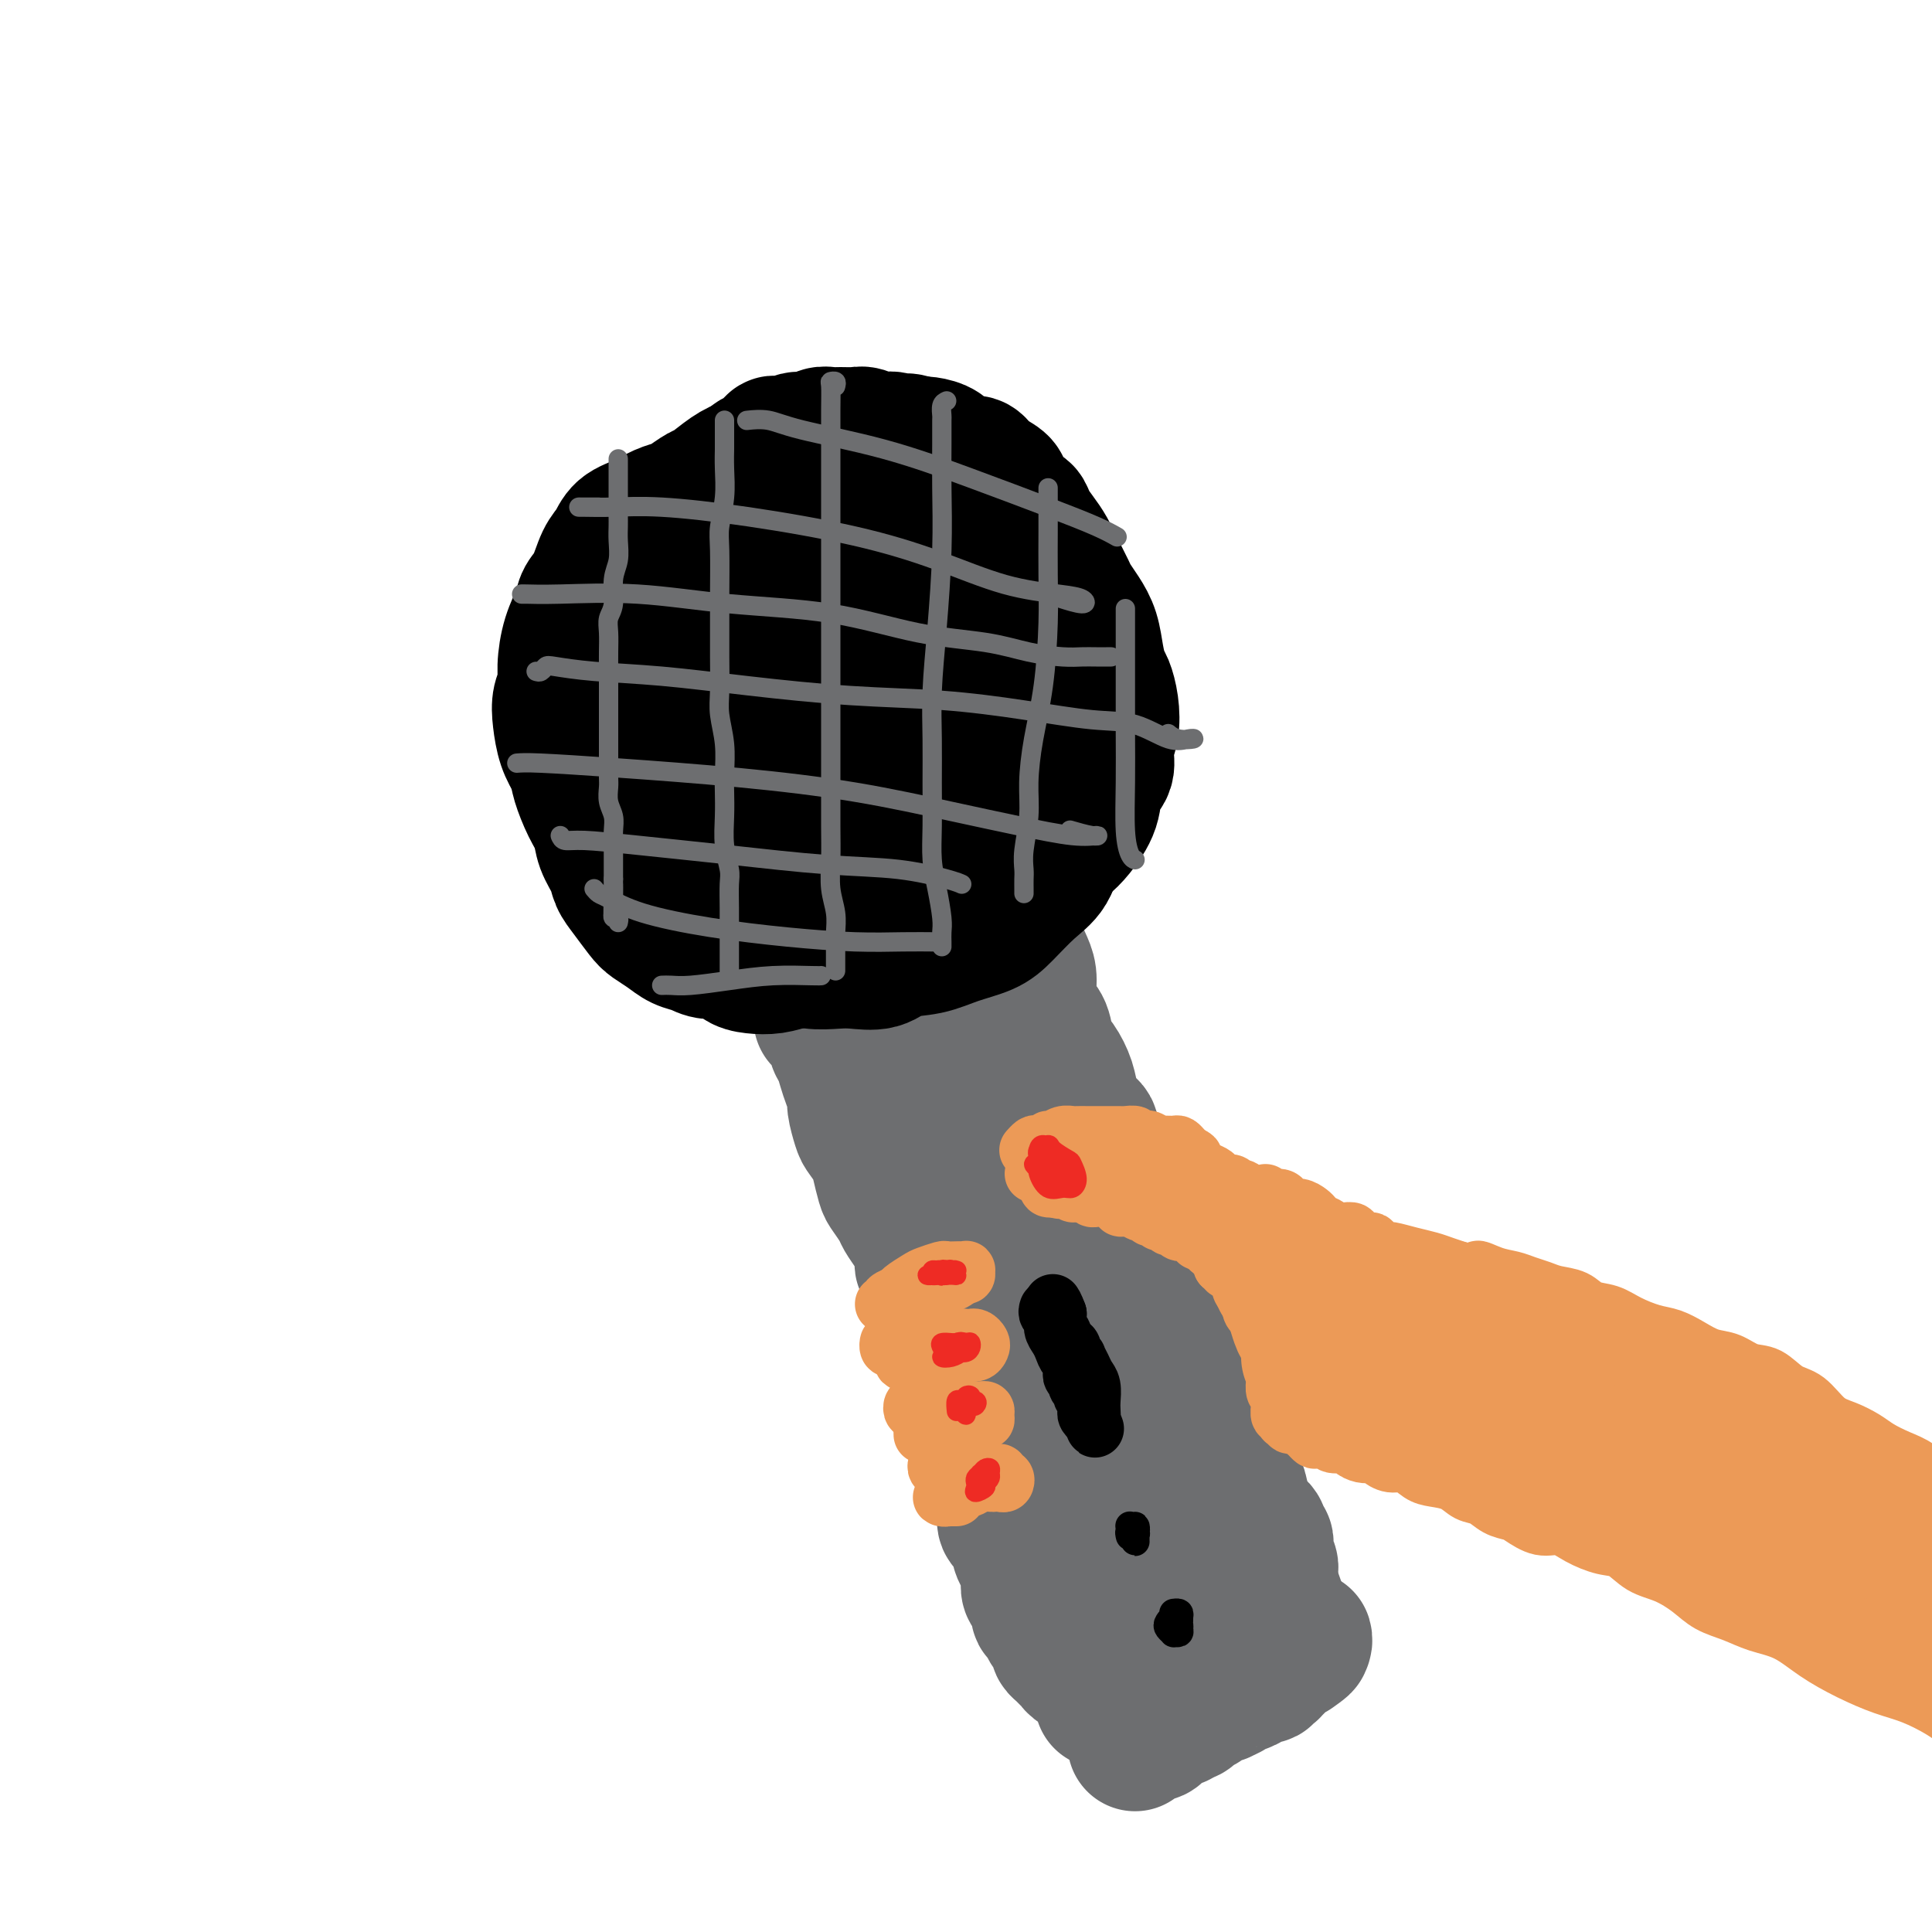 <svg viewBox='0 0 400 400' version='1.1' xmlns='http://www.w3.org/2000/svg' xmlns:xlink='http://www.w3.org/1999/xlink'><g fill='none' stroke='rgb(109,110,112)' stroke-width='28' stroke-linecap='round' stroke-linejoin='round'><path d='M170,211c0.341,-0.066 0.683,-0.132 1,0c0.317,0.132 0.610,0.461 1,1c0.390,0.539 0.878,1.288 1,2c0.122,0.712 -0.121,1.388 0,2c0.121,0.612 0.606,1.159 1,2c0.394,0.841 0.697,1.976 1,3c0.303,1.024 0.605,1.936 1,3c0.395,1.064 0.883,2.280 1,3c0.117,0.720 -0.138,0.943 0,2c0.138,1.057 0.667,2.948 1,4c0.333,1.052 0.469,1.264 1,2c0.531,0.736 1.456,1.997 2,3c0.544,1.003 0.709,1.749 1,3c0.291,1.251 0.710,3.009 1,4c0.290,0.991 0.450,1.217 1,2c0.550,0.783 1.491,2.125 2,3c0.509,0.875 0.588,1.283 1,2c0.412,0.717 1.157,1.742 2,3c0.843,1.258 1.785,2.750 2,4c0.215,1.250 -0.297,2.258 0,3c0.297,0.742 1.403,1.218 2,2c0.597,0.782 0.685,1.871 1,3c0.315,1.129 0.858,2.299 1,3c0.142,0.701 -0.117,0.932 0,2c0.117,1.068 0.609,2.972 1,4c0.391,1.028 0.679,1.180 1,2c0.321,0.820 0.674,2.308 1,3c0.326,0.692 0.623,0.588 1,1c0.377,0.412 0.832,1.342 1,2c0.168,0.658 0.048,1.045 0,2c-0.048,0.955 -0.024,2.477 0,4'/><path d='M200,290c1.492,4.828 1.723,3.897 2,4c0.277,0.103 0.599,1.241 1,2c0.401,0.759 0.881,1.138 1,2c0.119,0.862 -0.122,2.208 0,3c0.122,0.792 0.606,1.032 1,2c0.394,0.968 0.697,2.664 1,4c0.303,1.336 0.606,2.311 1,3c0.394,0.689 0.880,1.092 1,2c0.120,0.908 -0.126,2.323 0,3c0.126,0.677 0.625,0.618 1,1c0.375,0.382 0.626,1.205 1,2c0.374,0.795 0.871,1.564 1,2c0.129,0.436 -0.110,0.541 0,1c0.110,0.459 0.568,1.274 1,2c0.432,0.726 0.838,1.363 1,2c0.162,0.637 0.081,1.275 0,2c-0.081,0.725 -0.163,1.537 0,2c0.163,0.463 0.569,0.575 1,1c0.431,0.425 0.885,1.161 1,2c0.115,0.839 -0.110,1.782 0,2c0.110,0.218 0.555,-0.289 1,0c0.445,0.289 0.889,1.373 1,2c0.111,0.627 -0.111,0.798 0,1c0.111,0.202 0.554,0.435 1,1c0.446,0.565 0.893,1.460 1,2c0.107,0.540 -0.127,0.723 0,1c0.127,0.277 0.614,0.649 1,1c0.386,0.351 0.670,0.682 1,1c0.330,0.318 0.704,0.624 1,1c0.296,0.376 0.513,0.822 1,1c0.487,0.178 1.243,0.089 2,0'/><path d='M225,345c2.046,2.292 1.161,0.023 1,-1c-0.161,-1.023 0.404,-0.799 1,-1c0.596,-0.201 1.224,-0.827 2,-1c0.776,-0.173 1.700,0.107 2,0c0.300,-0.107 -0.022,-0.602 0,-1c0.022,-0.398 0.390,-0.698 1,-1c0.610,-0.302 1.462,-0.606 2,-1c0.538,-0.394 0.760,-0.879 1,-1c0.240,-0.121 0.497,0.121 1,0c0.503,-0.121 1.253,-0.606 2,-1c0.747,-0.394 1.493,-0.697 2,-1c0.507,-0.303 0.776,-0.606 1,-1c0.224,-0.394 0.404,-0.879 1,-1c0.596,-0.121 1.610,0.123 2,0c0.390,-0.123 0.157,-0.611 0,-1c-0.157,-0.389 -0.238,-0.677 0,-1c0.238,-0.323 0.796,-0.682 1,-1c0.204,-0.318 0.055,-0.596 0,-1c-0.055,-0.404 -0.015,-0.934 0,-1c0.015,-0.066 0.005,0.331 0,0c-0.005,-0.331 -0.005,-1.392 0,-2c0.005,-0.608 0.015,-0.764 0,-1c-0.015,-0.236 -0.057,-0.554 0,-1c0.057,-0.446 0.211,-1.022 0,-2c-0.211,-0.978 -0.788,-2.360 -1,-3c-0.212,-0.640 -0.060,-0.539 0,-1c0.060,-0.461 0.026,-1.484 0,-2c-0.026,-0.516 -0.046,-0.523 0,-1c0.046,-0.477 0.156,-1.422 0,-2c-0.156,-0.578 -0.578,-0.789 -1,-1'/><path d='M243,313c-0.106,-3.319 0.130,-1.115 0,-1c-0.130,0.115 -0.625,-1.859 -1,-3c-0.375,-1.141 -0.629,-1.448 -1,-2c-0.371,-0.552 -0.859,-1.351 -1,-2c-0.141,-0.649 0.063,-1.150 0,-2c-0.063,-0.850 -0.394,-2.048 -1,-3c-0.606,-0.952 -1.486,-1.656 -2,-2c-0.514,-0.344 -0.663,-0.326 -1,-1c-0.337,-0.674 -0.864,-2.038 -1,-3c-0.136,-0.962 0.118,-1.522 0,-2c-0.118,-0.478 -0.609,-0.872 -1,-2c-0.391,-1.128 -0.682,-2.988 -1,-4c-0.318,-1.012 -0.663,-1.176 -1,-2c-0.337,-0.824 -0.668,-2.308 -1,-3c-0.332,-0.692 -0.666,-0.593 -1,-1c-0.334,-0.407 -0.667,-1.320 -1,-2c-0.333,-0.680 -0.667,-1.125 -1,-2c-0.333,-0.875 -0.667,-2.178 -1,-3c-0.333,-0.822 -0.667,-1.161 -1,-2c-0.333,-0.839 -0.666,-2.177 -1,-3c-0.334,-0.823 -0.671,-1.130 -1,-2c-0.329,-0.870 -0.651,-2.304 -1,-3c-0.349,-0.696 -0.723,-0.654 -1,-1c-0.277,-0.346 -0.455,-1.080 -1,-2c-0.545,-0.920 -1.455,-2.026 -2,-3c-0.545,-0.974 -0.723,-1.815 -1,-3c-0.277,-1.185 -0.651,-2.715 -1,-4c-0.349,-1.285 -0.671,-2.324 -1,-3c-0.329,-0.676 -0.666,-0.990 -1,-2c-0.334,-1.010 -0.667,-2.717 -1,-4c-0.333,-1.283 -0.667,-2.141 -1,-3'/><path d='M213,238c-4.593,-12.433 -1.077,-6.017 0,-4c1.077,2.017 -0.285,-0.366 -1,-2c-0.715,-1.634 -0.784,-2.521 -1,-3c-0.216,-0.479 -0.580,-0.551 -1,-1c-0.420,-0.449 -0.896,-1.274 -1,-2c-0.104,-0.726 0.165,-1.354 0,-2c-0.165,-0.646 -0.765,-1.311 -1,-2c-0.235,-0.689 -0.104,-1.402 0,-2c0.104,-0.598 0.182,-1.083 0,-2c-0.182,-0.917 -0.622,-2.268 -1,-3c-0.378,-0.732 -0.692,-0.844 -1,-1c-0.308,-0.156 -0.608,-0.356 -1,-1c-0.392,-0.644 -0.875,-1.734 -1,-2c-0.125,-0.266 0.107,0.291 0,0c-0.107,-0.291 -0.555,-1.429 -1,-2c-0.445,-0.571 -0.889,-0.576 -1,-1c-0.111,-0.424 0.110,-1.269 0,-2c-0.110,-0.731 -0.552,-1.349 -1,-2c-0.448,-0.651 -0.904,-1.336 -1,-2c-0.096,-0.664 0.167,-1.306 0,-2c-0.167,-0.694 -0.766,-1.440 -1,-2c-0.234,-0.560 -0.104,-0.934 0,-1c0.104,-0.066 0.183,0.178 0,0c-0.183,-0.178 -0.626,-0.777 -1,-1c-0.374,-0.223 -0.677,-0.070 -1,0c-0.323,0.070 -0.664,0.057 -1,0c-0.336,-0.057 -0.667,-0.159 -1,0c-0.333,0.159 -0.666,0.580 -1,1'/><path d='M194,197c-1.190,-0.187 -1.666,-0.153 -2,0c-0.334,0.153 -0.526,0.426 -1,1c-0.474,0.574 -1.231,1.449 -2,2c-0.769,0.551 -1.551,0.779 -2,1c-0.449,0.221 -0.565,0.437 -1,1c-0.435,0.563 -1.187,1.475 -2,2c-0.813,0.525 -1.685,0.662 -2,1c-0.315,0.338 -0.073,0.875 0,1c0.073,0.125 -0.023,-0.164 0,0c0.023,0.164 0.165,0.780 0,1c-0.165,0.220 -0.636,0.044 -1,0c-0.364,-0.044 -0.619,0.043 -1,0c-0.381,-0.043 -0.887,-0.215 -1,0c-0.113,0.215 0.168,0.816 0,1c-0.168,0.184 -0.785,-0.051 -1,0c-0.215,0.051 -0.030,0.386 0,1c0.030,0.614 -0.096,1.506 0,2c0.096,0.494 0.415,0.590 1,1c0.585,0.410 1.437,1.133 2,3c0.563,1.867 0.836,4.879 2,9c1.164,4.121 3.220,9.353 5,14c1.780,4.647 3.286,8.710 5,13c1.714,4.290 3.638,8.809 5,12c1.362,3.191 2.161,5.055 3,7c0.839,1.945 1.716,3.972 3,6c1.284,2.028 2.975,4.056 4,5c1.025,0.944 1.385,0.803 2,1c0.615,0.197 1.484,0.733 2,1c0.516,0.267 0.677,0.264 1,0c0.323,-0.264 0.806,-0.790 1,-2c0.194,-1.210 0.097,-3.105 0,-5'/><path d='M214,276c0.284,-2.512 -0.004,-5.290 -1,-9c-0.996,-3.710 -2.698,-8.350 -4,-13c-1.302,-4.650 -2.204,-9.308 -3,-13c-0.796,-3.692 -1.487,-6.418 -2,-8c-0.513,-1.582 -0.847,-2.020 -1,-2c-0.153,0.020 -0.124,0.499 0,2c0.124,1.501 0.344,4.024 1,7c0.656,2.976 1.750,6.406 3,11c1.250,4.594 2.657,10.352 4,16c1.343,5.648 2.623,11.186 4,16c1.377,4.814 2.852,8.902 4,12c1.148,3.098 1.969,5.205 3,8c1.031,2.795 2.270,6.279 3,9c0.730,2.721 0.950,4.678 1,6c0.050,1.322 -0.071,2.010 0,2c0.071,-0.010 0.333,-0.717 0,-2c-0.333,-1.283 -1.260,-3.144 -2,-6c-0.740,-2.856 -1.293,-6.709 -2,-10c-0.707,-3.291 -1.567,-6.021 -2,-8c-0.433,-1.979 -0.440,-3.206 0,-3c0.440,0.206 1.327,1.847 2,4c0.673,2.153 1.134,4.818 2,8c0.866,3.182 2.139,6.880 3,10c0.861,3.120 1.311,5.663 2,8c0.689,2.337 1.615,4.469 2,6c0.385,1.531 0.227,2.462 0,2c-0.227,-0.462 -0.523,-2.317 -1,-4c-0.477,-1.683 -1.136,-3.195 -2,-6c-0.864,-2.805 -1.932,-6.902 -3,-11'/><path d='M225,308c-2.303,-6.256 -5.060,-12.395 -7,-19c-1.940,-6.605 -3.061,-13.674 -4,-18c-0.939,-4.326 -1.694,-5.909 -3,-9c-1.306,-3.091 -3.163,-7.691 -5,-12c-1.837,-4.309 -3.653,-8.328 -5,-12c-1.347,-3.672 -2.224,-6.996 -3,-9c-0.776,-2.004 -1.452,-2.689 -2,-4c-0.548,-1.311 -0.970,-3.248 -1,-5c-0.030,-1.752 0.331,-3.319 0,-5c-0.331,-1.681 -1.356,-3.476 -2,-5c-0.644,-1.524 -0.908,-2.775 -1,-4c-0.092,-1.225 -0.011,-2.423 0,-3c0.011,-0.577 -0.047,-0.533 0,-1c0.047,-0.467 0.198,-1.445 0,-2c-0.198,-0.555 -0.744,-0.689 -1,-1c-0.256,-0.311 -0.222,-0.801 0,-1c0.222,-0.199 0.632,-0.106 1,0c0.368,0.106 0.693,0.225 1,0c0.307,-0.225 0.597,-0.795 1,-1c0.403,-0.205 0.920,-0.044 1,0c0.080,0.044 -0.278,-0.030 0,0c0.278,0.030 1.191,0.162 2,0c0.809,-0.162 1.512,-0.618 2,-1c0.488,-0.382 0.760,-0.690 1,-1c0.240,-0.310 0.449,-0.622 1,-1c0.551,-0.378 1.443,-0.822 2,-1c0.557,-0.178 0.778,-0.089 1,0'/><path d='M204,193c1.724,-0.623 1.036,-0.181 1,0c-0.036,0.181 0.582,0.100 1,0c0.418,-0.100 0.638,-0.220 1,0c0.362,0.220 0.867,0.780 1,1c0.133,0.220 -0.105,0.100 0,0c0.105,-0.100 0.553,-0.179 1,0c0.447,0.179 0.894,0.616 1,1c0.106,0.384 -0.130,0.713 0,1c0.130,0.287 0.625,0.531 1,1c0.375,0.469 0.629,1.163 1,2c0.371,0.837 0.858,1.817 1,3c0.142,1.183 -0.061,2.570 0,4c0.061,1.430 0.388,2.903 1,4c0.612,1.097 1.511,1.818 2,3c0.489,1.182 0.567,2.824 1,4c0.433,1.176 1.220,1.885 2,3c0.780,1.115 1.552,2.635 2,4c0.448,1.365 0.571,2.575 1,4c0.429,1.425 1.166,3.065 2,4c0.834,0.935 1.767,1.163 2,2c0.233,0.837 -0.233,2.281 0,4c0.233,1.719 1.167,3.713 2,5c0.833,1.287 1.566,1.867 2,3c0.434,1.133 0.568,2.820 1,4c0.432,1.180 1.162,1.853 2,3c0.838,1.147 1.785,2.769 2,4c0.215,1.231 -0.303,2.072 0,3c0.303,0.928 1.428,1.942 2,3c0.572,1.058 0.592,2.159 1,3c0.408,0.841 1.204,1.420 2,2'/><path d='M240,268c4.531,11.436 1.857,5.526 1,4c-0.857,-1.526 0.103,1.334 1,3c0.897,1.666 1.733,2.140 2,3c0.267,0.860 -0.034,2.106 0,3c0.034,0.894 0.404,1.437 1,2c0.596,0.563 1.416,1.148 2,2c0.584,0.852 0.930,1.971 1,3c0.070,1.029 -0.136,1.967 0,3c0.136,1.033 0.614,2.163 1,3c0.386,0.837 0.680,1.383 1,2c0.320,0.617 0.667,1.305 1,2c0.333,0.695 0.654,1.397 1,2c0.346,0.603 0.719,1.106 1,2c0.281,0.894 0.471,2.178 1,3c0.529,0.822 1.399,1.181 2,2c0.601,0.819 0.934,2.100 1,3c0.066,0.900 -0.136,1.421 0,2c0.136,0.579 0.610,1.216 1,2c0.390,0.784 0.697,1.716 1,2c0.303,0.284 0.603,-0.079 1,0c0.397,0.079 0.891,0.599 1,1c0.109,0.401 -0.168,0.684 0,1c0.168,0.316 0.781,0.665 1,1c0.219,0.335 0.045,0.654 0,1c-0.045,0.346 0.041,0.718 0,1c-0.041,0.282 -0.207,0.475 0,1c0.207,0.525 0.788,1.384 1,2c0.212,0.616 0.057,0.990 0,1c-0.057,0.010 -0.015,-0.343 0,0c0.015,0.343 0.004,1.384 0,2c-0.004,0.616 -0.002,0.808 0,1'/><path d='M263,328c3.541,9.464 0.894,3.125 0,1c-0.894,-2.125 -0.036,-0.034 0,1c0.036,1.034 -0.750,1.012 -1,1c-0.250,-0.012 0.036,-0.014 0,0c-0.036,0.014 -0.394,0.045 -1,0c-0.606,-0.045 -1.462,-0.166 -2,0c-0.538,0.166 -0.760,0.621 -1,1c-0.240,0.379 -0.497,0.684 -1,1c-0.503,0.316 -1.252,0.643 -2,1c-0.748,0.357 -1.496,0.743 -2,1c-0.504,0.257 -0.764,0.383 -1,1c-0.236,0.617 -0.449,1.724 -1,2c-0.551,0.276 -1.442,-0.281 -2,0c-0.558,0.281 -0.783,1.399 -1,2c-0.217,0.601 -0.425,0.686 -1,1c-0.575,0.314 -1.515,0.857 -2,1c-0.485,0.143 -0.514,-0.115 -1,0c-0.486,0.115 -1.429,0.604 -2,1c-0.571,0.396 -0.770,0.698 -1,1c-0.230,0.302 -0.492,0.603 -1,1c-0.508,0.397 -1.264,0.890 -2,1c-0.736,0.110 -1.454,-0.163 -2,0c-0.546,0.163 -0.920,0.761 -1,1c-0.080,0.239 0.132,0.120 0,0c-0.132,-0.120 -0.610,-0.239 -1,0c-0.390,0.239 -0.692,0.837 -1,1c-0.308,0.163 -0.621,-0.110 -1,0c-0.379,0.110 -0.822,0.603 -1,1c-0.178,0.397 -0.089,0.699 0,1'/><path d='M231,350c-5.121,3.630 -1.922,1.705 -1,1c0.922,-0.705 -0.432,-0.189 -1,0c-0.568,0.189 -0.348,0.051 0,0c0.348,-0.051 0.824,-0.014 1,0c0.176,0.014 0.050,0.004 0,0c-0.050,-0.004 -0.025,-0.002 0,0'/><path d='M235,361c-0.117,-0.414 -0.235,-0.828 0,-1c0.235,-0.172 0.822,-0.102 1,0c0.178,0.102 -0.054,0.235 0,0c0.054,-0.235 0.395,-0.837 1,-1c0.605,-0.163 1.475,0.115 2,0c0.525,-0.115 0.704,-0.623 1,-1c0.296,-0.377 0.709,-0.622 1,-1c0.291,-0.378 0.459,-0.889 1,-1c0.541,-0.111 1.454,0.176 2,0c0.546,-0.176 0.724,-0.817 1,-1c0.276,-0.183 0.650,0.092 1,0c0.350,-0.092 0.674,-0.550 1,-1c0.326,-0.450 0.652,-0.891 1,-1c0.348,-0.109 0.718,0.115 1,0c0.282,-0.115 0.474,-0.569 1,-1c0.526,-0.431 1.384,-0.837 2,-1c0.616,-0.163 0.990,-0.081 1,0c0.010,0.081 -0.344,0.163 0,0c0.344,-0.163 1.386,-0.569 2,-1c0.614,-0.431 0.799,-0.885 1,-1c0.201,-0.115 0.417,0.109 1,0c0.583,-0.109 1.532,-0.550 2,-1c0.468,-0.450 0.454,-0.908 1,-1c0.546,-0.092 1.652,0.183 2,0c0.348,-0.183 -0.060,-0.822 0,-1c0.060,-0.178 0.590,0.106 1,0c0.410,-0.106 0.702,-0.603 1,-1c0.298,-0.397 0.602,-0.695 1,-1c0.398,-0.305 0.890,-0.618 1,-1c0.110,-0.382 -0.163,-0.834 0,-1c0.163,-0.166 0.761,-0.048 1,0c0.239,0.048 0.120,0.024 0,0'/><path d='M267,342c5.112,-2.896 1.892,-0.637 1,0c-0.892,0.637 0.546,-0.347 1,-1c0.454,-0.653 -0.074,-0.973 0,-1c0.074,-0.027 0.752,0.240 1,0c0.248,-0.240 0.067,-0.988 0,-1c-0.067,-0.012 -0.019,0.711 0,1c0.019,0.289 0.010,0.145 0,0'/></g>
<g fill='none' stroke='rgb(236,154,87)' stroke-width='12' stroke-linecap='round' stroke-linejoin='round'><path d='M183,270c0.481,0.087 0.962,0.174 1,0c0.038,-0.174 -0.367,-0.610 0,-1c0.367,-0.390 1.507,-0.735 2,-1c0.493,-0.265 0.341,-0.449 1,-1c0.659,-0.551 2.131,-1.468 3,-2c0.869,-0.532 1.136,-0.679 2,-1c0.864,-0.321 2.326,-0.818 3,-1c0.674,-0.182 0.558,-0.050 1,0c0.442,0.050 1.440,0.017 2,0c0.560,-0.017 0.683,-0.020 1,0c0.317,0.020 0.829,0.061 1,0c0.171,-0.061 0.000,-0.223 0,0c-0.000,0.223 0.169,0.833 0,1c-0.169,0.167 -0.678,-0.109 -1,0c-0.322,0.109 -0.457,0.604 -1,1c-0.543,0.396 -1.492,0.695 -2,1c-0.508,0.305 -0.574,0.618 -1,1c-0.426,0.382 -1.213,0.834 -2,1c-0.787,0.166 -1.574,0.044 -2,0c-0.426,-0.044 -0.493,-0.012 -1,0c-0.507,0.012 -1.456,0.003 -2,0c-0.544,-0.003 -0.685,-0.001 -1,0c-0.315,0.001 -0.804,0.000 -1,0c-0.196,-0.000 -0.098,-0.000 0,0'/><path d='M186,268c-1.069,0.226 -0.243,0.792 0,1c0.243,0.208 -0.099,0.060 0,0c0.099,-0.060 0.639,-0.030 1,0c0.361,0.030 0.543,0.061 1,0c0.457,-0.061 1.191,-0.212 1,0c-0.191,0.212 -1.305,0.789 -2,1c-0.695,0.211 -0.970,0.057 -1,0c-0.030,-0.057 0.184,-0.015 0,0c-0.184,0.015 -0.767,0.004 -1,0c-0.233,-0.004 -0.117,-0.002 0,0'/><path d='M184,279c0.022,-0.534 0.044,-1.067 0,-1c-0.044,0.067 -0.153,0.736 0,1c0.153,0.264 0.568,0.124 1,0c0.432,-0.124 0.879,-0.234 1,0c0.121,0.234 -0.085,0.810 0,1c0.085,0.190 0.461,-0.005 1,0c0.539,0.005 1.243,0.211 2,0c0.757,-0.211 1.569,-0.840 2,-1c0.431,-0.160 0.482,0.150 1,0c0.518,-0.150 1.505,-0.758 2,-1c0.495,-0.242 0.500,-0.117 1,0c0.500,0.117 1.496,0.227 2,0c0.504,-0.227 0.517,-0.790 1,-1c0.483,-0.210 1.436,-0.068 2,0c0.564,0.068 0.737,0.060 1,0c0.263,-0.060 0.614,-0.174 1,0c0.386,0.174 0.808,0.634 1,1c0.192,0.366 0.155,0.638 0,1c-0.155,0.362 -0.426,0.815 -1,1c-0.574,0.185 -1.450,0.102 -2,0c-0.550,-0.102 -0.774,-0.223 -1,0c-0.226,0.223 -0.452,0.792 -1,1c-0.548,0.208 -1.417,0.056 -2,0c-0.583,-0.056 -0.881,-0.016 -1,0c-0.119,0.016 -0.060,0.008 0,0'/><path d='M195,281c-1.647,0.464 -1.765,0.124 -2,0c-0.235,-0.124 -0.587,-0.033 -1,0c-0.413,0.033 -0.885,0.008 -1,0c-0.115,-0.008 0.128,0.002 0,0c-0.128,-0.002 -0.627,-0.015 -1,0c-0.373,0.015 -0.619,0.056 -1,0c-0.381,-0.056 -0.898,-0.211 -1,0c-0.102,0.211 0.211,0.789 0,1c-0.211,0.211 -0.946,0.057 -1,0c-0.054,-0.057 0.573,-0.015 1,0c0.427,0.015 0.653,0.004 1,0c0.347,-0.004 0.813,-0.001 1,0c0.187,0.001 0.093,0.001 0,0'/><path d='M190,291c-0.399,-0.113 -0.799,-0.226 -1,0c-0.201,0.226 -0.205,0.793 0,1c0.205,0.207 0.617,0.056 1,0c0.383,-0.056 0.735,-0.015 1,0c0.265,0.015 0.442,0.004 1,0c0.558,-0.004 1.497,-0.001 2,0c0.503,0.001 0.568,0.000 1,0c0.432,-0.000 1.229,-0.000 2,0c0.771,0.000 1.516,0.000 2,0c0.484,-0.000 0.708,-0.001 1,0c0.292,0.001 0.652,0.003 1,0c0.348,-0.003 0.682,-0.011 1,0c0.318,0.011 0.618,0.040 1,0c0.382,-0.040 0.847,-0.150 1,0c0.153,0.150 -0.004,0.561 0,1c0.004,0.439 0.170,0.907 0,1c-0.170,0.093 -0.674,-0.189 -1,0c-0.326,0.189 -0.472,0.850 -1,1c-0.528,0.150 -1.436,-0.212 -2,0c-0.564,0.212 -0.784,0.999 -1,1c-0.216,0.001 -0.429,-0.783 -1,-1c-0.571,-0.217 -1.500,0.134 -2,0c-0.500,-0.134 -0.571,-0.753 -1,-1c-0.429,-0.247 -1.214,-0.124 -2,0'/><path d='M193,294c-1.094,-0.296 -0.829,-0.037 -1,0c-0.171,0.037 -0.778,-0.147 -1,0c-0.222,0.147 -0.060,0.627 0,1c0.060,0.373 0.016,0.639 0,1c-0.016,0.361 -0.005,0.817 0,1c0.005,0.183 0.002,0.091 0,0'/><path d='M194,303c0.034,-0.113 0.069,-0.227 0,0c-0.069,0.227 -0.241,0.793 0,1c0.241,0.207 0.895,0.054 1,0c0.105,-0.054 -0.340,-0.011 0,0c0.340,0.011 1.466,-0.011 2,0c0.534,0.011 0.475,0.056 1,0c0.525,-0.056 1.633,-0.211 2,0c0.367,0.211 -0.008,0.789 0,1c0.008,0.211 0.397,0.057 1,0c0.603,-0.057 1.418,-0.015 2,0c0.582,0.015 0.930,0.003 1,0c0.070,-0.003 -0.140,0.003 0,0c0.140,-0.003 0.630,-0.016 1,0c0.370,0.016 0.622,0.061 1,0c0.378,-0.061 0.883,-0.226 1,0c0.117,0.226 -0.154,0.845 0,1c0.154,0.155 0.733,-0.154 1,0c0.267,0.154 0.224,0.772 0,1c-0.224,0.228 -0.627,0.065 -1,0c-0.373,-0.065 -0.716,-0.031 -1,0c-0.284,0.031 -0.510,0.060 -1,0c-0.490,-0.060 -1.245,-0.209 -2,0c-0.755,0.209 -1.512,0.778 -2,1c-0.488,0.222 -0.708,0.098 -1,0c-0.292,-0.098 -0.655,-0.171 -1,0c-0.345,0.171 -0.673,0.585 -1,1'/><path d='M198,309c-1.708,0.326 -0.976,0.140 -1,0c-0.024,-0.140 -0.802,-0.234 -1,0c-0.198,0.234 0.185,0.795 0,1c-0.185,0.205 -0.939,0.055 -1,0c-0.061,-0.055 0.571,-0.015 1,0c0.429,0.015 0.654,0.004 1,0c0.346,-0.004 0.813,-0.001 1,0c0.187,0.001 0.093,0.001 0,0'/><path d='M213,238c-0.100,0.111 -0.199,0.222 0,0c0.199,-0.222 0.697,-0.776 1,-1c0.303,-0.224 0.413,-0.116 1,0c0.587,0.116 1.653,0.241 2,0c0.347,-0.241 -0.024,-0.849 0,-1c0.024,-0.151 0.444,0.156 1,0c0.556,-0.156 1.248,-0.774 2,-1c0.752,-0.226 1.563,-0.061 2,0c0.437,0.061 0.498,0.016 1,0c0.502,-0.016 1.444,-0.004 2,0c0.556,0.004 0.726,0.001 1,0c0.274,-0.001 0.651,-0.000 1,0c0.349,0.000 0.671,0.000 1,0c0.329,-0.000 0.664,0.000 1,0c0.336,-0.000 0.672,-0.001 1,0c0.328,0.001 0.646,0.004 1,0c0.354,-0.004 0.743,-0.015 1,0c0.257,0.015 0.382,0.056 1,0c0.618,-0.056 1.728,-0.207 2,0c0.272,0.207 -0.293,0.773 0,1c0.293,0.227 1.444,0.113 2,0c0.556,-0.113 0.516,-0.227 1,0c0.484,0.227 1.492,0.796 2,1c0.508,0.204 0.517,0.044 1,0c0.483,-0.044 1.439,0.030 2,0c0.561,-0.030 0.728,-0.162 1,0c0.272,0.162 0.649,0.618 1,1c0.351,0.382 0.675,0.691 1,1'/><path d='M246,239c1.865,0.781 1.028,0.734 1,1c-0.028,0.266 0.752,0.844 1,1c0.248,0.156 -0.037,-0.112 0,0c0.037,0.112 0.395,0.603 1,1c0.605,0.397 1.458,0.699 2,1c0.542,0.301 0.775,0.602 1,1c0.225,0.398 0.443,0.894 1,1c0.557,0.106 1.455,-0.178 2,0c0.545,0.178 0.738,0.818 1,1c0.262,0.182 0.592,-0.095 1,0c0.408,0.095 0.893,0.562 1,1c0.107,0.438 -0.163,0.849 0,1c0.163,0.151 0.761,0.043 1,0c0.239,-0.043 0.120,-0.022 0,0'/><path d='M214,243c0.301,0.032 0.603,0.065 1,0c0.397,-0.065 0.890,-0.227 1,0c0.110,0.227 -0.163,0.845 0,1c0.163,0.155 0.761,-0.151 1,0c0.239,0.151 0.119,0.758 0,1c-0.119,0.242 -0.239,0.117 0,0c0.239,-0.117 0.835,-0.228 1,0c0.165,0.228 -0.100,0.793 0,1c0.100,0.207 0.565,0.056 1,0c0.435,-0.056 0.838,-0.016 1,0c0.162,0.016 0.081,0.008 0,0'/><path d='M220,246c0.746,0.512 -0.387,0.292 -1,0c-0.613,-0.292 -0.704,-0.657 -1,-1c-0.296,-0.343 -0.797,-0.666 -1,-1c-0.203,-0.334 -0.107,-0.681 0,-1c0.107,-0.319 0.225,-0.612 0,-1c-0.225,-0.388 -0.792,-0.872 -1,-1c-0.208,-0.128 -0.056,0.099 0,0c0.056,-0.099 0.015,-0.525 0,-1c-0.015,-0.475 -0.004,-1.000 0,-1c0.004,-0.000 -0.000,0.525 0,1c0.000,0.475 0.004,0.901 0,1c-0.004,0.099 -0.015,-0.128 0,0c0.015,0.128 0.056,0.613 0,1c-0.056,0.387 -0.208,0.678 0,1c0.208,0.322 0.778,0.675 1,1c0.222,0.325 0.098,0.623 0,1c-0.098,0.377 -0.171,0.833 0,1c0.171,0.167 0.584,0.045 1,0c0.416,-0.045 0.833,-0.013 1,0c0.167,0.013 0.083,0.006 0,0'/><path d='M219,246c0.646,0.775 0.761,0.211 1,0c0.239,-0.211 0.603,-0.071 1,0c0.397,0.071 0.827,0.072 1,0c0.173,-0.072 0.088,-0.215 0,0c-0.088,0.215 -0.178,0.790 0,1c0.178,0.210 0.625,0.057 1,0c0.375,-0.057 0.679,-0.016 1,0c0.321,0.016 0.661,0.008 1,0'/><path d='M225,247c1.151,0.171 1.029,0.098 1,0c-0.029,-0.098 0.034,-0.222 0,0c-0.034,0.222 -0.164,0.791 0,1c0.164,0.209 0.622,0.060 1,0c0.378,-0.060 0.675,-0.030 1,0c0.325,0.030 0.678,0.061 1,0c0.322,-0.061 0.612,-0.212 1,0c0.388,0.212 0.874,0.788 1,1c0.126,0.212 -0.107,0.061 0,0c0.107,-0.061 0.553,-0.030 1,0'/><path d='M232,249c1.034,0.536 0.119,0.874 0,1c-0.119,0.126 0.560,0.038 1,0c0.440,-0.038 0.643,-0.025 1,0c0.357,0.025 0.869,0.063 1,0c0.131,-0.063 -0.120,-0.227 0,0c0.120,0.227 0.611,0.844 1,1c0.389,0.156 0.678,-0.150 1,0c0.322,0.150 0.678,0.757 1,1c0.322,0.243 0.611,0.122 1,0c0.389,-0.122 0.878,-0.244 1,0c0.122,0.244 -0.122,0.854 0,1c0.122,0.146 0.610,-0.171 1,0c0.390,0.171 0.682,0.829 1,1c0.318,0.171 0.662,-0.146 1,0c0.338,0.146 0.669,0.756 1,1c0.331,0.244 0.662,0.122 1,0c0.338,-0.122 0.682,-0.244 1,0c0.318,0.244 0.610,0.853 1,1c0.390,0.147 0.878,-0.167 1,0c0.122,0.167 -0.122,0.814 0,1c0.122,0.186 0.611,-0.091 1,0c0.389,0.091 0.679,0.549 1,1c0.321,0.451 0.675,0.894 1,1c0.325,0.106 0.623,-0.126 1,0c0.377,0.126 0.832,0.611 1,1c0.168,0.389 0.048,0.683 0,1c-0.048,0.317 -0.024,0.659 0,1'/><path d='M253,262c3.427,2.250 1.493,1.377 1,1c-0.493,-0.377 0.455,-0.256 1,0c0.545,0.256 0.686,0.647 1,1c0.314,0.353 0.801,0.668 1,1c0.199,0.332 0.110,0.679 0,1c-0.110,0.321 -0.240,0.614 0,1c0.240,0.386 0.852,0.864 1,1c0.148,0.136 -0.166,-0.071 0,0c0.166,0.071 0.814,0.418 1,1c0.186,0.582 -0.090,1.398 0,2c0.090,0.602 0.545,0.989 1,1c0.455,0.011 0.909,-0.353 1,0c0.091,0.353 -0.182,1.422 0,2c0.182,0.578 0.818,0.666 1,1c0.182,0.334 -0.091,0.916 0,1c0.091,0.084 0.545,-0.328 1,0c0.455,0.328 0.910,1.397 1,2c0.090,0.603 -0.186,0.739 0,1c0.186,0.261 0.834,0.647 1,1c0.166,0.353 -0.152,0.673 0,1c0.152,0.327 0.773,0.662 1,1c0.227,0.338 0.061,0.679 0,1c-0.061,0.321 -0.016,0.622 0,1c0.016,0.378 0.004,0.833 0,1c-0.004,0.167 -0.001,0.048 0,0c0.001,-0.048 0.001,-0.024 0,0'/><path d='M233,242c-0.297,-0.012 -0.594,-0.024 -1,0c-0.406,0.024 -0.921,0.082 -1,0c-0.079,-0.082 0.279,-0.306 1,0c0.721,0.306 1.805,1.141 3,2c1.195,0.859 2.500,1.743 4,2c1.500,0.257 3.196,-0.113 4,0c0.804,0.113 0.718,0.710 1,1c0.282,0.290 0.932,0.272 1,0c0.068,-0.272 -0.445,-0.798 -1,-1c-0.555,-0.202 -1.150,-0.078 -2,0c-0.850,0.078 -1.954,0.112 -2,0c-0.046,-0.112 0.968,-0.370 2,0c1.032,0.370 2.084,1.368 3,2c0.916,0.632 1.695,0.899 3,1c1.305,0.101 3.135,0.038 4,0c0.865,-0.038 0.764,-0.050 1,0c0.236,0.050 0.810,0.163 1,0c0.190,-0.163 -0.002,-0.602 0,-1c0.002,-0.398 0.200,-0.756 0,-1c-0.200,-0.244 -0.798,-0.373 -1,0c-0.202,0.373 -0.008,1.249 0,2c0.008,0.751 -0.170,1.379 0,2c0.170,0.621 0.686,1.235 1,2c0.314,0.765 0.424,1.679 1,2c0.576,0.321 1.617,0.048 2,0c0.383,-0.048 0.110,0.129 0,0c-0.110,-0.129 -0.055,-0.565 0,-1'/><path d='M257,254c0.751,0.614 1.130,-1.350 1,-2c-0.130,-0.650 -0.767,0.014 -1,0c-0.233,-0.014 -0.062,-0.708 0,-1c0.062,-0.292 0.017,-0.183 0,0c-0.017,0.183 -0.004,0.441 0,1c0.004,0.559 0.001,1.420 0,2c-0.001,0.580 -0.000,0.880 0,1c0.000,0.120 0.000,0.060 0,0'/><path d='M262,247c0.222,0.444 0.443,0.889 1,1c0.557,0.111 1.448,-0.111 2,0c0.552,0.111 0.764,0.554 1,1c0.236,0.446 0.496,0.893 1,1c0.504,0.107 1.252,-0.126 2,0c0.748,0.126 1.495,0.612 2,1c0.505,0.388 0.768,0.679 1,1c0.232,0.321 0.434,0.673 1,1c0.566,0.327 1.496,0.627 2,1c0.504,0.373 0.582,0.817 1,1c0.418,0.183 1.176,0.106 2,0c0.824,-0.106 1.712,-0.239 2,0c0.288,0.239 -0.026,0.851 0,1c0.026,0.149 0.393,-0.166 1,0c0.607,0.166 1.456,0.814 2,1c0.544,0.186 0.784,-0.091 1,0c0.216,0.091 0.406,0.549 1,1c0.594,0.451 1.590,0.894 2,1c0.410,0.106 0.234,-0.126 1,0c0.766,0.126 2.473,0.611 4,1c1.527,0.389 2.873,0.682 4,1c1.127,0.318 2.036,0.662 3,1c0.964,0.338 1.982,0.669 3,1'/><path d='M302,263c6.967,2.427 4.384,0.496 4,0c-0.384,-0.496 1.432,0.445 3,1c1.568,0.555 2.888,0.725 4,1c1.112,0.275 2.015,0.655 3,1c0.985,0.345 2.052,0.655 3,1c0.948,0.345 1.778,0.725 3,1c1.222,0.275 2.837,0.445 4,1c1.163,0.555 1.875,1.496 3,2c1.125,0.504 2.663,0.571 4,1c1.337,0.429 2.471,1.218 4,2c1.529,0.782 3.451,1.556 5,2c1.549,0.444 2.724,0.557 4,1c1.276,0.443 2.651,1.216 4,2c1.349,0.784 2.671,1.579 4,2c1.329,0.421 2.666,0.467 4,1c1.334,0.533 2.667,1.554 4,2c1.333,0.446 2.666,0.318 4,1c1.334,0.682 2.668,2.175 4,3c1.332,0.825 2.663,0.983 4,2c1.337,1.017 2.682,2.891 4,4c1.318,1.109 2.611,1.451 4,2c1.389,0.549 2.873,1.304 4,2c1.127,0.696 1.895,1.331 3,2c1.105,0.669 2.547,1.371 4,2c1.453,0.629 2.918,1.184 4,2c1.082,0.816 1.781,1.893 3,3c1.219,1.107 2.956,2.244 4,3c1.044,0.756 1.393,1.130 2,2c0.607,0.870 1.471,2.234 2,3c0.529,0.766 0.723,0.933 1,1c0.277,0.067 0.639,0.033 1,0'/><path d='M410,316c6.844,5.044 1.956,2.156 0,1c-1.956,-1.156 -0.978,-0.578 0,0'/><path d='M265,284c0.113,0.418 0.225,0.837 0,1c-0.225,0.163 -0.789,0.071 -1,0c-0.211,-0.071 -0.071,-0.121 0,0c0.071,0.121 0.072,0.412 0,1c-0.072,0.588 -0.216,1.472 0,2c0.216,0.528 0.794,0.701 1,1c0.206,0.299 0.041,0.725 0,1c-0.041,0.275 0.042,0.399 0,1c-0.042,0.601 -0.209,1.678 0,2c0.209,0.322 0.792,-0.111 1,0c0.208,0.111 0.040,0.766 0,1c-0.040,0.234 0.049,0.048 0,0c-0.049,-0.048 -0.234,0.043 0,0c0.234,-0.043 0.889,-0.219 1,0c0.111,0.219 -0.321,0.833 0,1c0.321,0.167 1.394,-0.113 2,0c0.606,0.113 0.744,0.618 1,1c0.256,0.382 0.630,0.642 1,1c0.370,0.358 0.737,0.813 1,1c0.263,0.187 0.423,0.105 1,0c0.577,-0.105 1.572,-0.235 2,0c0.428,0.235 0.289,0.834 1,1c0.711,0.166 2.273,-0.100 3,0c0.727,0.100 0.619,0.565 1,1c0.381,0.435 1.252,0.838 2,1c0.748,0.162 1.374,0.081 2,0'/><path d='M284,301c3.154,1.241 2.040,0.844 2,1c-0.040,0.156 0.993,0.867 2,1c1.007,0.133 1.988,-0.311 3,0c1.012,0.311 2.056,1.378 3,2c0.944,0.622 1.789,0.800 3,1c1.211,0.200 2.790,0.421 4,1c1.210,0.579 2.052,1.516 3,2c0.948,0.484 2.003,0.516 3,1c0.997,0.484 1.936,1.421 3,2c1.064,0.579 2.254,0.802 3,1c0.746,0.198 1.049,0.372 2,1c0.951,0.628 2.550,1.710 4,2c1.450,0.290 2.750,-0.214 4,0c1.250,0.214 2.451,1.145 4,2c1.549,0.855 3.446,1.635 5,2c1.554,0.365 2.763,0.314 4,1c1.237,0.686 2.500,2.109 4,3c1.500,0.891 3.235,1.250 5,2c1.765,0.750 3.559,1.890 5,3c1.441,1.110 2.529,2.190 4,3c1.471,0.810 3.325,1.350 5,2c1.675,0.650 3.171,1.410 5,2c1.829,0.590 3.992,1.011 6,2c2.008,0.989 3.860,2.547 6,4c2.140,1.453 4.568,2.801 7,4c2.432,1.199 4.868,2.250 7,3c2.132,0.750 3.961,1.198 6,2c2.039,0.802 4.289,1.957 6,3c1.711,1.043 2.884,1.973 4,3c1.116,1.027 2.176,2.151 3,3c0.824,0.849 1.412,1.425 2,2'/><path d='M411,362c1.500,1.333 0.750,0.667 0,0'/></g>
<g fill='none' stroke='rgb(236,154,87)' stroke-width='28' stroke-linecap='round' stroke-linejoin='round'><path d='M274,271c-0.341,-0.447 -0.682,-0.894 -1,-1c-0.318,-0.106 -0.614,0.129 -1,0c-0.386,-0.129 -0.863,-0.622 -1,-1c-0.137,-0.378 0.064,-0.641 0,-1c-0.064,-0.359 -0.394,-0.813 -1,-1c-0.606,-0.187 -1.487,-0.106 -2,0c-0.513,0.106 -0.659,0.236 -1,0c-0.341,-0.236 -0.876,-0.838 -1,-1c-0.124,-0.162 0.162,0.117 0,0c-0.162,-0.117 -0.771,-0.631 -1,-1c-0.229,-0.369 -0.076,-0.595 0,-1c0.076,-0.405 0.077,-0.990 0,-1c-0.077,-0.010 -0.232,0.555 0,1c0.232,0.445 0.850,0.769 1,1c0.150,0.231 -0.167,0.370 0,1c0.167,0.630 0.818,1.752 1,2c0.182,0.248 -0.105,-0.378 0,0c0.105,0.378 0.602,1.761 1,3c0.398,1.239 0.698,2.335 1,3c0.302,0.665 0.604,0.900 1,2c0.396,1.100 0.884,3.064 1,4c0.116,0.936 -0.140,0.842 0,1c0.140,0.158 0.675,0.568 1,1c0.325,0.432 0.441,0.887 1,1c0.559,0.113 1.562,-0.114 2,0c0.438,0.114 0.310,0.569 1,1c0.690,0.431 2.197,0.837 3,1c0.803,0.163 0.901,0.081 1,0'/><path d='M280,285c1.672,0.313 2.352,0.096 3,0c0.648,-0.096 1.263,-0.072 2,0c0.737,0.072 1.594,0.192 2,0c0.406,-0.192 0.360,-0.697 1,-1c0.640,-0.303 1.965,-0.406 3,-1c1.035,-0.594 1.779,-1.680 2,-2c0.221,-0.320 -0.082,0.124 0,0c0.082,-0.124 0.548,-0.818 1,-1c0.452,-0.182 0.891,0.147 1,0c0.109,-0.147 -0.111,-0.772 0,-1c0.111,-0.228 0.554,-0.061 1,0c0.446,0.061 0.896,0.016 1,0c0.104,-0.016 -0.138,-0.004 0,0c0.138,0.004 0.657,0.001 1,0c0.343,-0.001 0.511,-0.000 1,0c0.489,0.000 1.300,0.000 2,0c0.700,-0.000 1.288,-0.000 2,0c0.712,0.000 1.547,0.001 2,0c0.453,-0.001 0.522,-0.003 1,0c0.478,0.003 1.363,0.012 2,0c0.637,-0.012 1.024,-0.046 1,0c-0.024,0.046 -0.460,0.170 -1,0c-0.540,-0.170 -1.184,-0.634 -2,-1c-0.816,-0.366 -1.803,-0.635 -3,-1c-1.197,-0.365 -2.602,-0.828 -4,-1c-1.398,-0.172 -2.788,-0.054 -4,0c-1.212,0.054 -2.245,0.045 -3,0c-0.755,-0.045 -1.233,-0.125 -1,0c0.233,0.125 1.178,0.457 2,1c0.822,0.543 1.521,1.298 3,2c1.479,0.702 3.740,1.351 6,2'/><path d='M302,281c2.966,1.039 5.382,1.136 9,2c3.618,0.864 8.439,2.493 13,4c4.561,1.507 8.864,2.891 12,4c3.136,1.109 5.106,1.944 7,3c1.894,1.056 3.710,2.332 5,3c1.290,0.668 2.052,0.727 3,1c0.948,0.273 2.081,0.760 2,1c-0.081,0.240 -1.376,0.234 -3,0c-1.624,-0.234 -3.577,-0.696 -6,-1c-2.423,-0.304 -5.316,-0.449 -8,-1c-2.684,-0.551 -5.158,-1.507 -8,-2c-2.842,-0.493 -6.053,-0.522 -9,-1c-2.947,-0.478 -5.629,-1.403 -8,-2c-2.371,-0.597 -4.432,-0.866 -6,-1c-1.568,-0.134 -2.643,-0.135 -3,0c-0.357,0.135 0.005,0.404 0,1c-0.005,0.596 -0.376,1.518 0,2c0.376,0.482 1.501,0.525 3,1c1.499,0.475 3.374,1.381 6,2c2.626,0.619 6.005,0.952 10,2c3.995,1.048 8.608,2.810 13,4c4.392,1.190 8.564,1.807 12,3c3.436,1.193 6.135,2.962 8,4c1.865,1.038 2.896,1.343 4,2c1.104,0.657 2.283,1.664 3,2c0.717,0.336 0.974,0.002 1,0c0.026,-0.002 -0.179,0.329 -1,0c-0.821,-0.329 -2.260,-1.319 -4,-2c-1.740,-0.681 -3.783,-1.052 -6,-2c-2.217,-0.948 -4.609,-2.474 -7,-4'/><path d='M344,306c-4.206,-1.969 -6.222,-2.891 -9,-4c-2.778,-1.109 -6.319,-2.406 -9,-3c-2.681,-0.594 -4.502,-0.485 -5,0c-0.498,0.485 0.328,1.346 2,2c1.672,0.654 4.192,1.100 7,2c2.808,0.900 5.905,2.252 10,4c4.095,1.748 9.188,3.890 14,6c4.812,2.110 9.342,4.186 13,6c3.658,1.814 6.443,3.366 9,5c2.557,1.634 4.885,3.350 7,5c2.115,1.650 4.018,3.233 6,4c1.982,0.767 4.045,0.717 5,1c0.955,0.283 0.803,0.900 1,1c0.197,0.100 0.744,-0.317 0,-1c-0.744,-0.683 -2.777,-1.634 -5,-3c-2.223,-1.366 -4.634,-3.148 -7,-5c-2.366,-1.852 -4.687,-3.773 -7,-5c-2.313,-1.227 -4.616,-1.759 -6,-2c-1.384,-0.241 -1.847,-0.192 -2,0c-0.153,0.192 0.003,0.525 1,1c0.997,0.475 2.835,1.092 5,2c2.165,0.908 4.658,2.106 7,3c2.342,0.894 4.535,1.482 7,2c2.465,0.518 5.203,0.964 7,1c1.797,0.036 2.653,-0.338 3,-1c0.347,-0.662 0.186,-1.613 -1,-3c-1.186,-1.387 -3.395,-3.209 -6,-5c-2.605,-1.791 -5.605,-3.552 -9,-6c-3.395,-2.448 -7.183,-5.582 -11,-8c-3.817,-2.418 -7.662,-4.119 -10,-5c-2.338,-0.881 -3.169,-0.940 -4,-1'/><path d='M357,299c-6.547,-3.892 -2.913,-1.122 -1,0c1.913,1.122 2.105,0.595 3,1c0.895,0.405 2.493,1.741 5,3c2.507,1.259 5.921,2.441 9,4c3.079,1.559 5.821,3.496 8,5c2.179,1.504 3.796,2.574 5,3c1.204,0.426 1.997,0.206 2,0c0.003,-0.206 -0.784,-0.399 -2,-1c-1.216,-0.601 -2.862,-1.612 -5,-3c-2.138,-1.388 -4.767,-3.155 -8,-5c-3.233,-1.845 -7.068,-3.768 -11,-5c-3.932,-1.232 -7.960,-1.774 -10,-2c-2.040,-0.226 -2.091,-0.135 -2,0c0.091,0.135 0.326,0.316 2,1c1.674,0.684 4.788,1.872 8,3c3.212,1.128 6.523,2.197 10,4c3.477,1.803 7.122,4.341 10,6c2.878,1.659 4.991,2.441 6,3c1.009,0.559 0.914,0.896 0,1c-0.914,0.104 -2.647,-0.024 -4,0c-1.353,0.024 -2.326,0.199 -4,0c-1.674,-0.199 -4.050,-0.771 -5,-1c-0.950,-0.229 -0.475,-0.114 0,0'/></g>
<g fill='none' stroke='rgb(238,43,36)' stroke-width='4' stroke-linecap='round' stroke-linejoin='round'><path d='M196,263c-0.424,-0.105 -0.849,-0.210 -1,0c-0.151,0.210 -0.030,0.735 0,1c0.030,0.265 -0.031,0.271 0,0c0.031,-0.271 0.155,-0.819 0,-1c-0.155,-0.181 -0.588,0.004 -1,0c-0.412,-0.004 -0.801,-0.196 -1,0c-0.199,0.196 -0.206,0.781 0,1c0.206,0.219 0.627,0.072 1,0c0.373,-0.072 0.699,-0.068 1,0c0.301,0.068 0.579,0.200 1,0c0.421,-0.200 0.987,-0.732 1,-1c0.013,-0.268 -0.526,-0.272 -1,0c-0.474,0.272 -0.884,0.819 -1,1c-0.116,0.181 0.060,-0.004 0,0c-0.060,0.004 -0.358,0.197 0,0c0.358,-0.197 1.371,-0.785 2,-1c0.629,-0.215 0.873,-0.059 1,0c0.127,0.059 0.137,0.020 0,0c-0.137,-0.020 -0.420,-0.019 -1,0c-0.580,0.019 -1.455,0.058 -2,0c-0.545,-0.058 -0.759,-0.212 -1,0c-0.241,0.212 -0.508,0.789 -1,1c-0.492,0.211 -1.209,0.057 -1,0c0.209,-0.057 1.346,-0.016 2,0c0.654,0.016 0.827,0.008 1,0'/><path d='M195,264c0.209,0.140 1.230,-0.011 2,0c0.770,0.011 1.288,0.185 1,0c-0.288,-0.185 -1.384,-0.729 -2,-1c-0.616,-0.271 -0.753,-0.268 -1,0c-0.247,0.268 -0.605,0.803 -1,1c-0.395,0.197 -0.827,0.056 -1,0c-0.173,-0.056 -0.086,-0.028 0,0'/><path d='M198,279c-0.087,-0.423 -0.174,-0.845 0,-1c0.174,-0.155 0.609,-0.041 1,0c0.391,0.041 0.738,0.010 1,0c0.262,-0.010 0.437,-0.000 0,0c-0.437,0.000 -1.488,-0.010 -2,0c-0.512,0.010 -0.485,0.041 -1,0c-0.515,-0.041 -1.571,-0.154 -2,0c-0.429,0.154 -0.230,0.574 0,1c0.230,0.426 0.493,0.857 1,1c0.507,0.143 1.259,-0.001 2,0c0.741,0.001 1.470,0.147 2,0c0.530,-0.147 0.861,-0.587 1,-1c0.139,-0.413 0.084,-0.801 0,-1c-0.084,-0.199 -0.199,-0.210 -1,0c-0.801,0.210 -2.289,0.642 -3,1c-0.711,0.358 -0.646,0.643 -1,1c-0.354,0.357 -1.127,0.785 -1,1c0.127,0.215 1.156,0.215 2,0c0.844,-0.215 1.505,-0.645 2,-1c0.495,-0.355 0.826,-0.634 1,-1c0.174,-0.366 0.193,-0.819 0,-1c-0.193,-0.181 -0.596,-0.091 -1,0'/><path d='M199,278c0.400,-0.467 -0.600,-0.133 -1,0c-0.400,0.133 -0.200,0.067 0,0'/><path d='M201,290c-0.029,0.107 -0.057,0.214 0,0c0.057,-0.214 0.201,-0.750 0,-1c-0.201,-0.250 -0.745,-0.214 -1,0c-0.255,0.214 -0.220,0.608 0,1c0.220,0.392 0.624,0.784 1,1c0.376,0.216 0.724,0.257 1,0c0.276,-0.257 0.479,-0.812 0,-1c-0.479,-0.188 -1.641,-0.007 -2,0c-0.359,0.007 0.085,-0.159 0,0c-0.085,0.159 -0.698,0.642 -1,1c-0.302,0.358 -0.291,0.589 0,1c0.291,0.411 0.863,1.000 1,1c0.137,0.000 -0.163,-0.589 0,-1c0.163,-0.411 0.787,-0.646 1,-1c0.213,-0.354 0.015,-0.829 0,-1c-0.015,-0.171 0.154,-0.038 0,0c-0.154,0.038 -0.630,-0.017 -1,0c-0.370,0.017 -0.635,0.108 -1,0c-0.365,-0.108 -0.829,-0.414 -1,0c-0.171,0.414 -0.049,1.547 0,2c0.049,0.453 0.024,0.227 0,0'/><path d='M204,307c-0.031,-0.326 -0.062,-0.652 0,-1c0.062,-0.348 0.215,-0.719 0,-1c-0.215,-0.281 -0.800,-0.470 -1,0c-0.200,0.470 -0.015,1.601 0,2c0.015,0.399 -0.139,0.065 0,0c0.139,-0.065 0.570,0.140 1,0c0.430,-0.140 0.859,-0.623 1,-1c0.141,-0.377 -0.004,-0.648 0,-1c0.004,-0.352 0.159,-0.785 0,-1c-0.159,-0.215 -0.630,-0.213 -1,0c-0.370,0.213 -0.637,0.636 -1,1c-0.363,0.364 -0.821,0.669 -1,1c-0.179,0.331 -0.077,0.689 0,1c0.077,0.311 0.131,0.577 0,1c-0.131,0.423 -0.445,1.004 0,1c0.445,-0.004 1.651,-0.593 2,-1c0.349,-0.407 -0.159,-0.631 0,-1c0.159,-0.369 0.985,-0.883 1,-1c0.015,-0.117 -0.779,0.165 -1,0c-0.221,-0.165 0.133,-0.775 0,-1c-0.133,-0.225 -0.752,-0.064 -1,0c-0.248,0.064 -0.124,0.032 0,0'/><path d='M216,241c-0.294,0.025 -0.587,0.049 -1,0c-0.413,-0.049 -0.945,-0.172 -1,0c-0.055,0.172 0.367,0.637 1,1c0.633,0.363 1.478,0.622 2,1c0.522,0.378 0.722,0.873 1,1c0.278,0.127 0.636,-0.116 1,0c0.364,0.116 0.736,0.591 1,0c0.264,-0.591 0.421,-2.248 0,-3c-0.421,-0.752 -1.419,-0.598 -2,-1c-0.581,-0.402 -0.746,-1.361 -1,-2c-0.254,-0.639 -0.599,-0.959 -1,-1c-0.401,-0.041 -0.858,0.195 -1,1c-0.142,0.805 0.031,2.178 0,3c-0.031,0.822 -0.266,1.091 0,2c0.266,0.909 1.035,2.457 2,3c0.965,0.543 2.128,0.081 3,0c0.872,-0.081 1.452,0.221 2,0c0.548,-0.221 1.063,-0.964 1,-2c-0.063,-1.036 -0.704,-2.367 -1,-3c-0.296,-0.633 -0.247,-0.570 -1,-1c-0.753,-0.430 -2.308,-1.352 -3,-2c-0.692,-0.648 -0.522,-1.022 -1,-1c-0.478,0.022 -1.604,0.441 -2,1c-0.396,0.559 -0.061,1.257 0,2c0.061,0.743 -0.152,1.531 0,2c0.152,0.469 0.668,0.620 1,1c0.332,0.380 0.481,0.988 1,1c0.519,0.012 1.409,-0.574 2,-1c0.591,-0.426 0.883,-0.693 1,-1c0.117,-0.307 0.058,-0.653 0,-1'/><path d='M220,241c0.585,-0.675 0.549,-0.861 0,-1c-0.549,-0.139 -1.609,-0.230 -2,0c-0.391,0.230 -0.112,0.780 0,1c0.112,0.220 0.056,0.110 0,0'/></g>
<g fill='none' stroke='rgb(0,0,0)' stroke-width='28' stroke-linecap='round' stroke-linejoin='round'><path d='M160,108c0.155,-0.459 0.309,-0.919 0,-1c-0.309,-0.081 -1.083,0.215 -2,0c-0.917,-0.215 -1.979,-0.942 -3,-1c-1.021,-0.058 -2.001,0.553 -3,1c-0.999,0.447 -2.017,0.729 -3,1c-0.983,0.271 -1.930,0.529 -3,1c-1.070,0.471 -2.263,1.154 -3,2c-0.737,0.846 -1.017,1.856 -2,3c-0.983,1.144 -2.669,2.423 -4,4c-1.331,1.577 -2.307,3.454 -3,5c-0.693,1.546 -1.104,2.762 -2,4c-0.896,1.238 -2.278,2.497 -3,4c-0.722,1.503 -0.783,3.251 -1,5c-0.217,1.749 -0.591,3.501 -1,5c-0.409,1.499 -0.853,2.746 -1,4c-0.147,1.254 0.004,2.516 0,4c-0.004,1.484 -0.162,3.189 0,5c0.162,1.811 0.643,3.729 1,5c0.357,1.271 0.590,1.897 1,3c0.410,1.103 0.997,2.684 2,4c1.003,1.316 2.422,2.368 3,4c0.578,1.632 0.315,3.844 1,5c0.685,1.156 2.319,1.257 3,2c0.681,0.743 0.408,2.128 1,3c0.592,0.872 2.049,1.232 3,2c0.951,0.768 1.398,1.945 2,3c0.602,1.055 1.360,1.988 2,3c0.640,1.012 1.160,2.103 2,3c0.840,0.897 1.998,1.601 3,2c1.002,0.399 1.847,0.492 3,1c1.153,0.508 2.615,1.431 4,2c1.385,0.569 2.692,0.785 4,1'/><path d='M161,197c2.671,1.095 2.350,0.831 3,1c0.650,0.169 2.272,0.770 4,1c1.728,0.230 3.563,0.088 5,0c1.437,-0.088 2.476,-0.121 4,0c1.524,0.121 3.535,0.395 5,0c1.465,-0.395 2.386,-1.458 4,-2c1.614,-0.542 3.922,-0.564 6,-1c2.078,-0.436 3.926,-1.287 6,-2c2.074,-0.713 4.375,-1.290 6,-2c1.625,-0.710 2.573,-1.555 4,-3c1.427,-1.445 3.331,-3.491 5,-5c1.669,-1.509 3.102,-2.482 4,-4c0.898,-1.518 1.260,-3.583 2,-5c0.740,-1.417 1.857,-2.188 3,-4c1.143,-1.812 2.311,-4.667 3,-7c0.689,-2.333 0.897,-4.144 1,-6c0.103,-1.856 0.099,-3.757 0,-6c-0.099,-2.243 -0.293,-4.829 -1,-7c-0.707,-2.171 -1.927,-3.927 -3,-6c-1.073,-2.073 -2.000,-4.464 -3,-7c-1.000,-2.536 -2.075,-5.218 -3,-7c-0.925,-1.782 -1.701,-2.665 -3,-4c-1.299,-1.335 -3.122,-3.122 -5,-5c-1.878,-1.878 -3.813,-3.848 -6,-5c-2.187,-1.152 -4.628,-1.485 -7,-2c-2.372,-0.515 -4.676,-1.213 -7,-2c-2.324,-0.787 -4.667,-1.664 -7,-2c-2.333,-0.336 -4.656,-0.131 -7,0c-2.344,0.131 -4.708,0.189 -7,0c-2.292,-0.189 -4.512,-0.625 -7,0c-2.488,0.625 -5.244,2.313 -8,4'/><path d='M152,109c-2.420,1.254 -4.470,2.390 -6,4c-1.530,1.610 -2.538,3.695 -4,6c-1.462,2.305 -3.376,4.830 -5,8c-1.624,3.170 -2.956,6.983 -4,10c-1.044,3.017 -1.800,5.237 -2,8c-0.200,2.763 0.155,6.070 1,9c0.845,2.930 2.180,5.484 4,9c1.820,3.516 4.125,7.993 6,11c1.875,3.007 3.320,4.545 6,6c2.680,1.455 6.596,2.828 10,4c3.404,1.172 6.295,2.144 10,2c3.705,-0.144 8.222,-1.406 12,-3c3.778,-1.594 6.816,-3.522 10,-6c3.184,-2.478 6.515,-5.506 9,-9c2.485,-3.494 4.125,-7.454 5,-12c0.875,-4.546 0.984,-9.676 1,-14c0.016,-4.324 -0.061,-7.841 -1,-11c-0.939,-3.159 -2.739,-5.961 -5,-8c-2.261,-2.039 -4.983,-3.315 -8,-4c-3.017,-0.685 -6.330,-0.781 -10,0c-3.670,0.781 -7.699,2.437 -11,4c-3.301,1.563 -5.876,3.031 -8,6c-2.124,2.969 -3.796,7.439 -5,12c-1.204,4.561 -1.939,9.212 -2,13c-0.061,3.788 0.552,6.712 2,9c1.448,2.288 3.731,3.939 6,5c2.269,1.061 4.522,1.530 7,1c2.478,-0.530 5.180,-2.060 8,-4c2.820,-1.940 5.759,-4.292 8,-7c2.241,-2.708 3.783,-5.774 5,-9c1.217,-3.226 2.108,-6.613 3,-10'/><path d='M194,139c0.841,-4.946 -1.055,-7.812 -3,-10c-1.945,-2.188 -3.938,-3.700 -6,-4c-2.062,-0.300 -4.193,0.611 -7,2c-2.807,1.389 -6.290,3.256 -9,6c-2.710,2.744 -4.646,6.365 -6,9c-1.354,2.635 -2.126,4.285 -2,7c0.126,2.715 1.148,6.497 2,9c0.852,2.503 1.532,3.727 3,5c1.468,1.273 3.722,2.593 6,3c2.278,0.407 4.578,-0.101 7,-1c2.422,-0.899 4.964,-2.191 7,-4c2.036,-1.809 3.566,-4.137 5,-7c1.434,-2.863 2.774,-6.262 3,-9c0.226,-2.738 -0.661,-4.815 -2,-7c-1.339,-2.185 -3.128,-4.479 -5,-6c-1.872,-1.521 -3.825,-2.268 -6,-1c-2.175,1.268 -4.571,4.552 -7,7c-2.429,2.448 -4.891,4.059 -6,7c-1.109,2.941 -0.865,7.211 0,10c0.865,2.789 2.352,4.097 4,5c1.648,0.903 3.456,1.403 5,1c1.544,-0.403 2.822,-1.708 4,-3c1.178,-1.292 2.255,-2.571 3,-4c0.745,-1.429 1.159,-3.009 2,-5c0.841,-1.991 2.111,-4.394 3,-6c0.889,-1.606 1.399,-2.415 1,-3c-0.399,-0.585 -1.706,-0.947 -3,0c-1.294,0.947 -2.574,3.202 -5,5c-2.426,1.798 -5.999,3.138 -9,5c-3.001,1.862 -5.429,4.246 -7,6c-1.571,1.754 -2.286,2.877 -3,4'/><path d='M163,160c-3.815,3.744 0.148,3.105 3,4c2.852,0.895 4.595,3.326 7,5c2.405,1.674 5.473,2.591 8,3c2.527,0.409 4.512,0.309 7,-1c2.488,-1.309 5.478,-3.826 7,-6c1.522,-2.174 1.576,-4.004 2,-6c0.424,-1.996 1.218,-4.157 1,-7c-0.218,-2.843 -1.447,-6.368 -3,-9c-1.553,-2.632 -3.430,-4.370 -6,-7c-2.570,-2.630 -5.834,-6.151 -9,-8c-3.166,-1.849 -6.235,-2.027 -9,-2c-2.765,0.027 -5.225,0.258 -8,1c-2.775,0.742 -5.866,1.993 -8,4c-2.134,2.007 -3.311,4.769 -4,7c-0.689,2.231 -0.888,3.929 -1,6c-0.112,2.071 -0.135,4.514 1,7c1.135,2.486 3.427,5.015 5,7c1.573,1.985 2.425,3.428 4,4c1.575,0.572 3.871,0.274 6,0c2.129,-0.274 4.090,-0.524 6,-2c1.910,-1.476 3.769,-4.179 5,-7c1.231,-2.821 1.833,-5.761 2,-9c0.167,-3.239 -0.103,-6.776 -1,-10c-0.897,-3.224 -2.421,-6.135 -5,-8c-2.579,-1.865 -6.211,-2.685 -9,-3c-2.789,-0.315 -4.734,-0.126 -7,1c-2.266,1.126 -4.853,3.188 -7,6c-2.147,2.812 -3.854,6.372 -5,10c-1.146,3.628 -1.732,7.323 -1,11c0.732,3.677 2.780,7.336 5,10c2.220,2.664 4.610,4.332 7,6'/><path d='M156,167c3.252,3.281 5.382,3.483 8,4c2.618,0.517 5.724,1.348 9,1c3.276,-0.348 6.722,-1.874 10,-4c3.278,-2.126 6.390,-4.851 9,-7c2.610,-2.149 4.720,-3.723 6,-6c1.280,-2.277 1.731,-5.257 2,-8c0.269,-2.743 0.356,-5.248 0,-7c-0.356,-1.752 -1.155,-2.752 -2,-4c-0.845,-1.248 -1.736,-2.743 -3,-3c-1.264,-0.257 -2.901,0.726 -5,2c-2.099,1.274 -4.660,2.839 -7,5c-2.340,2.161 -4.461,4.917 -6,8c-1.539,3.083 -2.497,6.493 -3,9c-0.503,2.507 -0.550,4.112 0,5c0.550,0.888 1.696,1.058 3,1c1.304,-0.058 2.766,-0.345 4,-1c1.234,-0.655 2.240,-1.678 3,-3c0.760,-1.322 1.276,-2.941 2,-5c0.724,-2.059 1.658,-4.556 2,-7c0.342,-2.444 0.093,-4.835 0,-8c-0.093,-3.165 -0.029,-7.105 0,-10c0.029,-2.895 0.023,-4.744 0,-6c-0.023,-1.256 -0.063,-1.918 0,-3c0.063,-1.082 0.228,-2.584 0,-4c-0.228,-1.416 -0.848,-2.748 -1,-4c-0.152,-1.252 0.163,-2.425 0,-3c-0.163,-0.575 -0.803,-0.552 -1,-1c-0.197,-0.448 0.050,-1.368 0,-2c-0.050,-0.632 -0.398,-0.978 -1,-1c-0.602,-0.022 -1.458,0.279 -2,0c-0.542,-0.279 -0.771,-1.140 -1,-2'/><path d='M182,103c-1.282,-2.428 -1.488,-1.998 -2,-2c-0.512,-0.002 -1.330,-0.435 -2,-1c-0.670,-0.565 -1.191,-1.261 -2,-2c-0.809,-0.739 -1.907,-1.522 -3,-2c-1.093,-0.478 -2.180,-0.650 -3,-1c-0.820,-0.350 -1.372,-0.876 -2,-1c-0.628,-0.124 -1.333,0.155 -2,0c-0.667,-0.155 -1.297,-0.745 -2,-1c-0.703,-0.255 -1.481,-0.177 -2,0c-0.519,0.177 -0.781,0.452 -2,1c-1.219,0.548 -3.394,1.369 -5,2c-1.606,0.631 -2.642,1.072 -4,2c-1.358,0.928 -3.038,2.342 -4,3c-0.962,0.658 -1.208,0.561 -2,1c-0.792,0.439 -2.131,1.415 -3,2c-0.869,0.585 -1.268,0.779 -2,1c-0.732,0.221 -1.796,0.469 -3,1c-1.204,0.531 -2.549,1.346 -4,2c-1.451,0.654 -3.009,1.147 -4,2c-0.991,0.853 -1.416,2.064 -2,3c-0.584,0.936 -1.326,1.595 -2,3c-0.674,1.405 -1.281,3.555 -2,5c-0.719,1.445 -1.551,2.186 -2,3c-0.449,0.814 -0.516,1.701 -1,3c-0.484,1.299 -1.384,3.010 -2,5c-0.616,1.990 -0.947,4.258 -1,6c-0.053,1.742 0.174,2.959 0,4c-0.174,1.041 -0.748,1.908 -1,3c-0.252,1.092 -0.183,2.409 0,4c0.183,1.591 0.481,3.454 1,5c0.519,1.546 1.260,2.773 2,4'/><path d='M119,158c0.600,2.046 0.598,2.662 1,4c0.402,1.338 1.206,3.397 2,5c0.794,1.603 1.577,2.749 2,4c0.423,1.251 0.488,2.608 1,4c0.512,1.392 1.473,2.820 2,4c0.527,1.180 0.619,2.112 1,3c0.381,0.888 1.049,1.733 2,3c0.951,1.267 2.183,2.955 3,4c0.817,1.045 1.218,1.447 2,2c0.782,0.553 1.946,1.257 3,2c1.054,0.743 1.997,1.526 3,2c1.003,0.474 2.067,0.638 3,1c0.933,0.362 1.736,0.921 3,1c1.264,0.079 2.987,-0.322 4,0c1.013,0.322 1.314,1.366 2,2c0.686,0.634 1.756,0.859 3,1c1.244,0.141 2.661,0.197 4,0c1.339,-0.197 2.602,-0.648 4,-1c1.398,-0.352 2.933,-0.605 4,-1c1.067,-0.395 1.666,-0.932 3,-1c1.334,-0.068 3.403,0.332 5,0c1.597,-0.332 2.723,-1.397 4,-2c1.277,-0.603 2.704,-0.743 4,-1c1.296,-0.257 2.462,-0.630 4,-1c1.538,-0.370 3.449,-0.736 5,-1c1.551,-0.264 2.744,-0.426 4,-1c1.256,-0.574 2.577,-1.560 4,-2c1.423,-0.440 2.948,-0.334 4,-1c1.052,-0.666 1.629,-2.102 3,-3c1.371,-0.898 3.534,-1.256 5,-2c1.466,-0.744 2.233,-1.872 3,-3'/><path d='M216,180c3.020,-2.005 1.070,-1.517 1,-2c-0.070,-0.483 1.740,-1.938 3,-3c1.260,-1.062 1.969,-1.733 3,-3c1.031,-1.267 2.385,-3.131 3,-5c0.615,-1.869 0.491,-3.742 1,-5c0.509,-1.258 1.650,-1.902 2,-3c0.350,-1.098 -0.091,-2.649 0,-4c0.091,-1.351 0.715,-2.502 1,-4c0.285,-1.498 0.232,-3.341 0,-5c-0.232,-1.659 -0.642,-3.133 -1,-4c-0.358,-0.867 -0.663,-1.129 -1,-2c-0.337,-0.871 -0.705,-2.353 -1,-4c-0.295,-1.647 -0.516,-3.458 -1,-5c-0.484,-1.542 -1.232,-2.814 -2,-4c-0.768,-1.186 -1.556,-2.284 -2,-3c-0.444,-0.716 -0.543,-1.049 -1,-2c-0.457,-0.951 -1.274,-2.521 -2,-4c-0.726,-1.479 -1.363,-2.867 -2,-4c-0.637,-1.133 -1.274,-2.012 -2,-3c-0.726,-0.988 -1.541,-2.085 -2,-3c-0.459,-0.915 -0.564,-1.648 -1,-2c-0.436,-0.352 -1.205,-0.323 -2,-1c-0.795,-0.677 -1.615,-2.062 -2,-3c-0.385,-0.938 -0.334,-1.430 -1,-2c-0.666,-0.570 -2.050,-1.217 -3,-2c-0.950,-0.783 -1.465,-1.702 -2,-2c-0.535,-0.298 -1.088,0.025 -2,0c-0.912,-0.025 -2.183,-0.398 -3,-1c-0.817,-0.602 -1.182,-1.431 -2,-2c-0.818,-0.569 -2.091,-0.877 -3,-1c-0.909,-0.123 -1.455,-0.062 -2,0'/><path d='M190,92c-3.380,-1.482 -2.830,-0.187 -3,0c-0.170,0.187 -1.060,-0.735 -2,-1c-0.940,-0.265 -1.928,0.125 -3,0c-1.072,-0.125 -2.227,-0.767 -3,-1c-0.773,-0.233 -1.164,-0.058 -2,0c-0.836,0.058 -2.116,0.001 -3,0c-0.884,-0.001 -1.372,0.056 -2,0c-0.628,-0.056 -1.394,-0.225 -2,0c-0.606,0.225 -1.050,0.843 -2,1c-0.950,0.157 -2.404,-0.147 -3,0c-0.596,0.147 -0.334,0.746 -1,1c-0.666,0.254 -2.260,0.165 -3,0c-0.740,-0.165 -0.625,-0.406 -1,0c-0.375,0.406 -1.240,1.459 -2,2c-0.760,0.541 -1.416,0.572 -2,1c-0.584,0.428 -1.096,1.254 -2,2c-0.904,0.746 -2.200,1.412 -3,2c-0.800,0.588 -1.104,1.097 -2,2c-0.896,0.903 -2.385,2.201 -3,3c-0.615,0.799 -0.358,1.100 0,2c0.358,0.900 0.817,2.400 1,3c0.183,0.600 0.092,0.300 0,0'/></g>
<g fill='none' stroke='rgb(0,0,0)' stroke-width='12' stroke-linecap='round' stroke-linejoin='round'><path d='M217,271c-0.120,0.357 -0.239,0.714 0,1c0.239,0.286 0.837,0.501 1,1c0.163,0.499 -0.110,1.282 0,2c0.110,0.718 0.604,1.372 1,2c0.396,0.628 0.694,1.229 1,2c0.306,0.771 0.618,1.712 1,2c0.382,0.288 0.833,-0.078 1,0c0.167,0.078 0.049,0.598 0,1c-0.049,0.402 -0.028,0.685 0,1c0.028,0.315 0.064,0.662 0,1c-0.064,0.338 -0.228,0.668 0,1c0.228,0.332 0.850,0.667 1,1c0.150,0.333 -0.170,0.663 0,1c0.170,0.337 0.830,0.682 1,1c0.170,0.318 -0.150,0.610 0,1c0.150,0.390 0.771,0.878 1,1c0.229,0.122 0.065,-0.121 0,0c-0.065,0.121 -0.031,0.607 0,1c0.031,0.393 0.060,0.693 0,1c-0.060,0.307 -0.208,0.621 0,1c0.208,0.379 0.774,0.823 1,1c0.226,0.177 0.113,0.089 0,0'/><path d='M226,294c1.393,3.531 0.374,0.860 0,0c-0.374,-0.860 -0.103,0.093 0,0c0.103,-0.093 0.039,-1.232 0,-2c-0.039,-0.768 -0.053,-1.166 0,-2c0.053,-0.834 0.173,-2.103 0,-3c-0.173,-0.897 -0.639,-1.420 -1,-2c-0.361,-0.580 -0.618,-1.216 -1,-2c-0.382,-0.784 -0.890,-1.716 -1,-2c-0.110,-0.284 0.177,0.078 0,0c-0.177,-0.078 -0.817,-0.598 -1,-1c-0.183,-0.402 0.091,-0.685 0,-1c-0.091,-0.315 -0.546,-0.662 -1,-1c-0.454,-0.338 -0.906,-0.668 -1,-1c-0.094,-0.332 0.171,-0.666 0,-1c-0.171,-0.334 -0.778,-0.667 -1,-1c-0.222,-0.333 -0.060,-0.667 0,-1c0.060,-0.333 0.017,-0.667 0,-1c-0.017,-0.333 -0.009,-0.667 0,-1'/><path d='M219,272c-1.310,-3.571 -1.083,-1.500 -1,-1c0.083,0.500 0.024,-0.571 0,-1c-0.024,-0.429 -0.012,-0.214 0,0'/></g>
<g fill='none' stroke='rgb(0,0,0)' stroke-width='6' stroke-linecap='round' stroke-linejoin='round'><path d='M234,318c-0.113,-0.459 -0.226,-0.919 0,-1c0.226,-0.081 0.793,0.216 1,0c0.207,-0.216 0.056,-0.947 0,-1c-0.056,-0.053 -0.015,0.571 0,1c0.015,0.429 0.005,0.662 0,1c-0.005,0.338 -0.005,0.780 0,1c0.005,0.220 0.016,0.217 0,0c-0.016,-0.217 -0.058,-0.647 0,-1c0.058,-0.353 0.215,-0.628 0,-1c-0.215,-0.372 -0.804,-0.842 -1,-1c-0.196,-0.158 -0.000,-0.004 0,0c0.000,0.004 -0.196,-0.143 0,0c0.196,0.143 0.785,0.574 1,1c0.215,0.426 0.058,0.845 0,1c-0.058,0.155 -0.017,0.044 0,0c0.017,-0.044 0.008,-0.022 0,0'/><path d='M243,335c0.031,0.315 0.062,0.631 0,1c-0.062,0.369 -0.215,0.792 0,1c0.215,0.208 0.800,0.202 1,0c0.200,-0.202 0.014,-0.601 0,-1c-0.014,-0.399 0.144,-0.797 0,-1c-0.144,-0.203 -0.590,-0.212 -1,0c-0.410,0.212 -0.786,0.646 -1,1c-0.214,0.354 -0.268,0.629 0,1c0.268,0.371 0.856,0.839 1,1c0.144,0.161 -0.157,0.015 0,0c0.157,-0.015 0.770,0.101 1,0c0.230,-0.101 0.075,-0.419 0,-1c-0.075,-0.581 -0.072,-1.424 0,-2c0.072,-0.576 0.212,-0.886 0,-1c-0.212,-0.114 -0.775,-0.033 -1,0c-0.225,0.033 -0.113,0.016 0,0'/></g>
<g fill='none' stroke='rgb(109,110,112)' stroke-width='4' stroke-linecap='round' stroke-linejoin='round'><path d='M128,95c0.000,0.495 0.000,0.990 0,1c-0.000,0.010 -0.000,-0.464 0,0c0.000,0.464 0.000,1.867 0,3c-0.000,1.133 -0.000,1.996 0,3c0.000,1.004 0.001,2.148 0,3c-0.001,0.852 -0.004,1.412 0,2c0.004,0.588 0.016,1.203 0,2c-0.016,0.797 -0.061,1.774 0,3c0.061,1.226 0.226,2.701 0,4c-0.226,1.299 -0.845,2.423 -1,4c-0.155,1.577 0.155,3.608 0,5c-0.155,1.392 -0.774,2.144 -1,3c-0.226,0.856 -0.061,1.817 0,3c0.061,1.183 0.016,2.588 0,4c-0.016,1.412 -0.004,2.830 0,4c0.004,1.170 0.001,2.091 0,3c-0.001,0.909 -0.000,1.805 0,3c0.000,1.195 0.000,2.690 0,4c-0.000,1.310 -0.001,2.437 0,4c0.001,1.563 0.004,3.562 0,5c-0.004,1.438 -0.015,2.313 0,3c0.015,0.687 0.057,1.185 0,2c-0.057,0.815 -0.211,1.947 0,3c0.211,1.053 0.789,2.026 1,3c0.211,0.974 0.057,1.948 0,3c-0.057,1.052 -0.015,2.182 0,3c0.015,0.818 0.004,1.322 0,2c-0.004,0.678 -0.001,1.529 0,2c0.001,0.471 0.000,0.563 0,1c-0.000,0.437 -0.000,1.218 0,2'/><path d='M127,182c-0.155,13.764 -0.043,4.673 0,2c0.043,-2.673 0.015,1.073 0,3c-0.015,1.927 -0.018,2.037 0,2c0.018,-0.037 0.057,-0.220 0,0c-0.057,0.220 -0.211,0.842 0,1c0.211,0.158 0.788,-0.150 1,0c0.212,0.150 0.061,0.757 0,1c-0.061,0.243 -0.030,0.121 0,0'/><path d='M150,87c-0.000,0.255 -0.000,0.509 0,1c0.000,0.491 0.001,1.217 0,2c-0.001,0.783 -0.004,1.623 0,2c0.004,0.377 0.015,0.290 0,1c-0.015,0.710 -0.057,2.216 0,4c0.057,1.784 0.211,3.847 0,6c-0.211,2.153 -0.789,4.397 -1,6c-0.211,1.603 -0.056,2.564 0,5c0.056,2.436 0.014,6.348 0,9c-0.014,2.652 -0.000,4.045 0,6c0.000,1.955 -0.014,4.473 0,7c0.014,2.527 0.056,5.063 0,7c-0.056,1.937 -0.211,3.275 0,5c0.211,1.725 0.788,3.835 1,6c0.212,2.165 0.061,4.383 0,6c-0.061,1.617 -0.030,2.633 0,4c0.030,1.367 0.061,3.085 0,5c-0.061,1.915 -0.212,4.028 0,6c0.212,1.972 0.789,3.803 1,5c0.211,1.197 0.057,1.760 0,3c-0.057,1.240 -0.015,3.159 0,5c0.015,1.841 0.004,3.606 0,5c-0.004,1.394 -0.001,2.419 0,3c0.001,0.581 0.000,0.720 0,1c-0.000,0.280 -0.000,0.702 0,1c0.000,0.298 0.000,0.472 0,1c-0.000,0.528 -0.000,1.411 0,2c0.000,0.589 0.000,0.882 0,1c-0.000,0.118 -0.000,0.059 0,0'/><path d='M173,80c0.113,-0.420 0.226,-0.839 0,-1c-0.226,-0.161 -0.793,-0.062 -1,0c-0.207,0.062 -0.056,0.087 0,1c0.056,0.913 0.015,2.715 0,5c-0.015,2.285 -0.004,5.053 0,9c0.004,3.947 0.001,9.072 0,14c-0.001,4.928 -0.000,9.658 0,14c0.000,4.342 -0.000,8.294 0,12c0.000,3.706 0.000,7.165 0,11c-0.000,3.835 -0.001,8.048 0,11c0.001,2.952 0.004,4.645 0,7c-0.004,2.355 -0.015,5.373 0,8c0.015,2.627 0.057,4.865 0,7c-0.057,2.135 -0.211,4.168 0,6c0.211,1.832 0.789,3.463 1,5c0.211,1.537 0.057,2.979 0,4c-0.057,1.021 -0.015,1.622 0,2c0.015,0.378 0.004,0.532 0,1c-0.004,0.468 -0.001,1.249 0,2c0.001,0.751 0.000,1.471 0,2c-0.000,0.529 -0.000,0.865 0,1c0.000,0.135 0.000,0.067 0,0'/><path d='M196,83c-0.423,0.200 -0.846,0.400 -1,1c-0.154,0.600 -0.041,1.601 0,2c0.041,0.399 0.008,0.198 0,1c-0.008,0.802 0.008,2.609 0,5c-0.008,2.391 -0.041,5.368 0,9c0.041,3.632 0.154,7.920 0,13c-0.154,5.080 -0.577,10.951 -1,16c-0.423,5.049 -0.846,9.276 -1,13c-0.154,3.724 -0.038,6.945 0,10c0.038,3.055 -0.000,5.945 0,9c0.000,3.055 0.038,6.274 0,9c-0.038,2.726 -0.154,4.957 0,7c0.154,2.043 0.577,3.896 1,6c0.423,2.104 0.845,4.459 1,6c0.155,1.541 0.041,2.269 0,3c-0.041,0.731 -0.011,1.466 0,2c0.011,0.534 0.003,0.867 0,1c-0.003,0.133 -0.002,0.067 0,0'/><path d='M217,101c0.000,1.249 0.001,2.498 0,3c-0.001,0.502 -0.002,0.258 0,1c0.002,0.742 0.008,2.470 0,5c-0.008,2.530 -0.031,5.862 0,9c0.031,3.138 0.114,6.083 0,10c-0.114,3.917 -0.427,8.806 -1,13c-0.573,4.194 -1.407,7.694 -2,11c-0.593,3.306 -0.943,6.419 -1,9c-0.057,2.581 0.181,4.632 0,7c-0.181,2.368 -0.781,5.055 -1,7c-0.219,1.945 -0.059,3.148 0,4c0.059,0.852 0.016,1.352 0,2c-0.016,0.648 -0.004,1.444 0,2c0.004,0.556 0.001,0.873 0,1c-0.001,0.127 -0.001,0.063 0,0'/><path d='M233,126c0.000,0.095 0.000,0.190 0,1c-0.000,0.810 -0.001,2.333 0,5c0.001,2.667 0.003,6.476 0,10c-0.003,3.524 -0.011,6.762 0,10c0.011,3.238 0.042,6.475 0,10c-0.042,3.525 -0.155,7.337 0,10c0.155,2.663 0.580,4.179 1,5c0.420,0.821 0.834,0.949 1,1c0.166,0.051 0.083,0.026 0,0'/><path d='M111,139c0.328,0.106 0.655,0.213 1,0c0.345,-0.213 0.706,-0.745 1,-1c0.294,-0.255 0.520,-0.233 2,0c1.480,0.233 4.215,0.678 8,1c3.785,0.322 8.620,0.523 14,1c5.380,0.477 11.304,1.231 18,2c6.696,0.769 14.165,1.552 21,2c6.835,0.448 13.038,0.562 19,1c5.962,0.438 11.684,1.199 17,2c5.316,0.801 10.226,1.640 14,2c3.774,0.360 6.414,0.241 9,1c2.586,0.759 5.120,2.396 7,3c1.880,0.604 3.106,0.176 4,0c0.894,-0.176 1.456,-0.099 1,0c-0.456,0.099 -1.930,0.219 -3,0c-1.070,-0.219 -1.734,-0.777 -2,-1c-0.266,-0.223 -0.133,-0.112 0,0'/><path d='M109,123c-0.422,0.004 -0.844,0.008 -1,0c-0.156,-0.008 -0.045,-0.026 1,0c1.045,0.026 3.025,0.098 7,0c3.975,-0.098 9.947,-0.364 16,0c6.053,0.364 12.188,1.358 19,2c6.812,0.642 14.299,0.932 21,2c6.701,1.068 12.614,2.913 18,4c5.386,1.087 10.246,1.416 14,2c3.754,0.584 6.401,1.425 9,2c2.599,0.575 5.148,0.886 7,1c1.852,0.114 3.007,0.030 4,0c0.993,-0.030 1.823,-0.008 3,0c1.177,0.008 2.702,0.002 3,0c0.298,-0.002 -0.629,-0.001 -1,0c-0.371,0.001 -0.185,0.000 0,0'/><path d='M124,105c-0.623,-0.001 -1.246,-0.001 -2,0c-0.754,0.001 -1.638,0.005 -2,0c-0.362,-0.005 -0.201,-0.018 1,0c1.201,0.018 3.441,0.068 6,0c2.559,-0.068 5.435,-0.254 10,0c4.565,0.254 10.818,0.947 18,2c7.182,1.053 15.294,2.467 22,4c6.706,1.533 12.007,3.186 17,5c4.993,1.814 9.677,3.789 14,5c4.323,1.211 8.286,1.659 11,2c2.714,0.341 4.181,0.576 5,1c0.819,0.424 0.990,1.037 0,1c-0.990,-0.037 -3.140,-0.725 -4,-1c-0.860,-0.275 -0.430,-0.138 0,0'/><path d='M155,87c-0.348,0.038 -0.695,0.077 0,0c0.695,-0.077 2.433,-0.268 4,0c1.567,0.268 2.964,0.995 7,2c4.036,1.005 10.711,2.287 17,4c6.289,1.713 12.194,3.857 18,6c5.806,2.143 11.515,4.286 16,6c4.485,1.714 7.746,3.000 10,4c2.254,1.000 3.501,1.714 4,2c0.499,0.286 0.249,0.143 0,0'/><path d='M107,158c0.902,-0.070 1.803,-0.139 5,0c3.197,0.139 8.688,0.488 16,1c7.312,0.512 16.443,1.189 25,2c8.557,0.811 16.539,1.758 24,3c7.461,1.242 14.402,2.779 20,4c5.598,1.221 9.853,2.127 14,3c4.147,0.873 8.186,1.712 11,2c2.814,0.288 4.404,0.026 5,0c0.596,-0.026 0.199,0.185 -1,0c-1.199,-0.185 -3.200,-0.767 -4,-1c-0.800,-0.233 -0.400,-0.116 0,0'/><path d='M116,173c0.185,0.441 0.370,0.882 1,1c0.630,0.118 1.703,-0.085 4,0c2.297,0.085 5.816,0.460 11,1c5.184,0.540 12.034,1.245 19,2c6.966,0.755 14.049,1.562 20,2c5.951,0.438 10.770,0.509 15,1c4.230,0.491 7.870,1.401 10,2c2.130,0.599 2.752,0.885 3,1c0.248,0.115 0.124,0.057 0,0'/><path d='M123,184c0.323,0.380 0.645,0.760 1,1c0.355,0.240 0.741,0.341 2,1c1.259,0.659 3.391,1.875 7,3c3.609,1.125 8.695,2.158 14,3c5.305,0.842 10.830,1.494 16,2c5.170,0.506 9.984,0.868 14,1c4.016,0.132 7.235,0.036 10,0c2.765,-0.036 5.076,-0.010 6,0c0.924,0.010 0.462,0.005 0,0'/><path d='M137,204c0.578,-0.022 1.156,-0.044 2,0c0.844,0.044 1.953,0.156 4,0c2.047,-0.156 5.032,-0.578 8,-1c2.968,-0.422 5.919,-0.845 9,-1c3.081,-0.155 6.291,-0.042 8,0c1.709,0.042 1.917,0.012 2,0c0.083,-0.012 0.042,-0.006 0,0'/></g>
</svg>